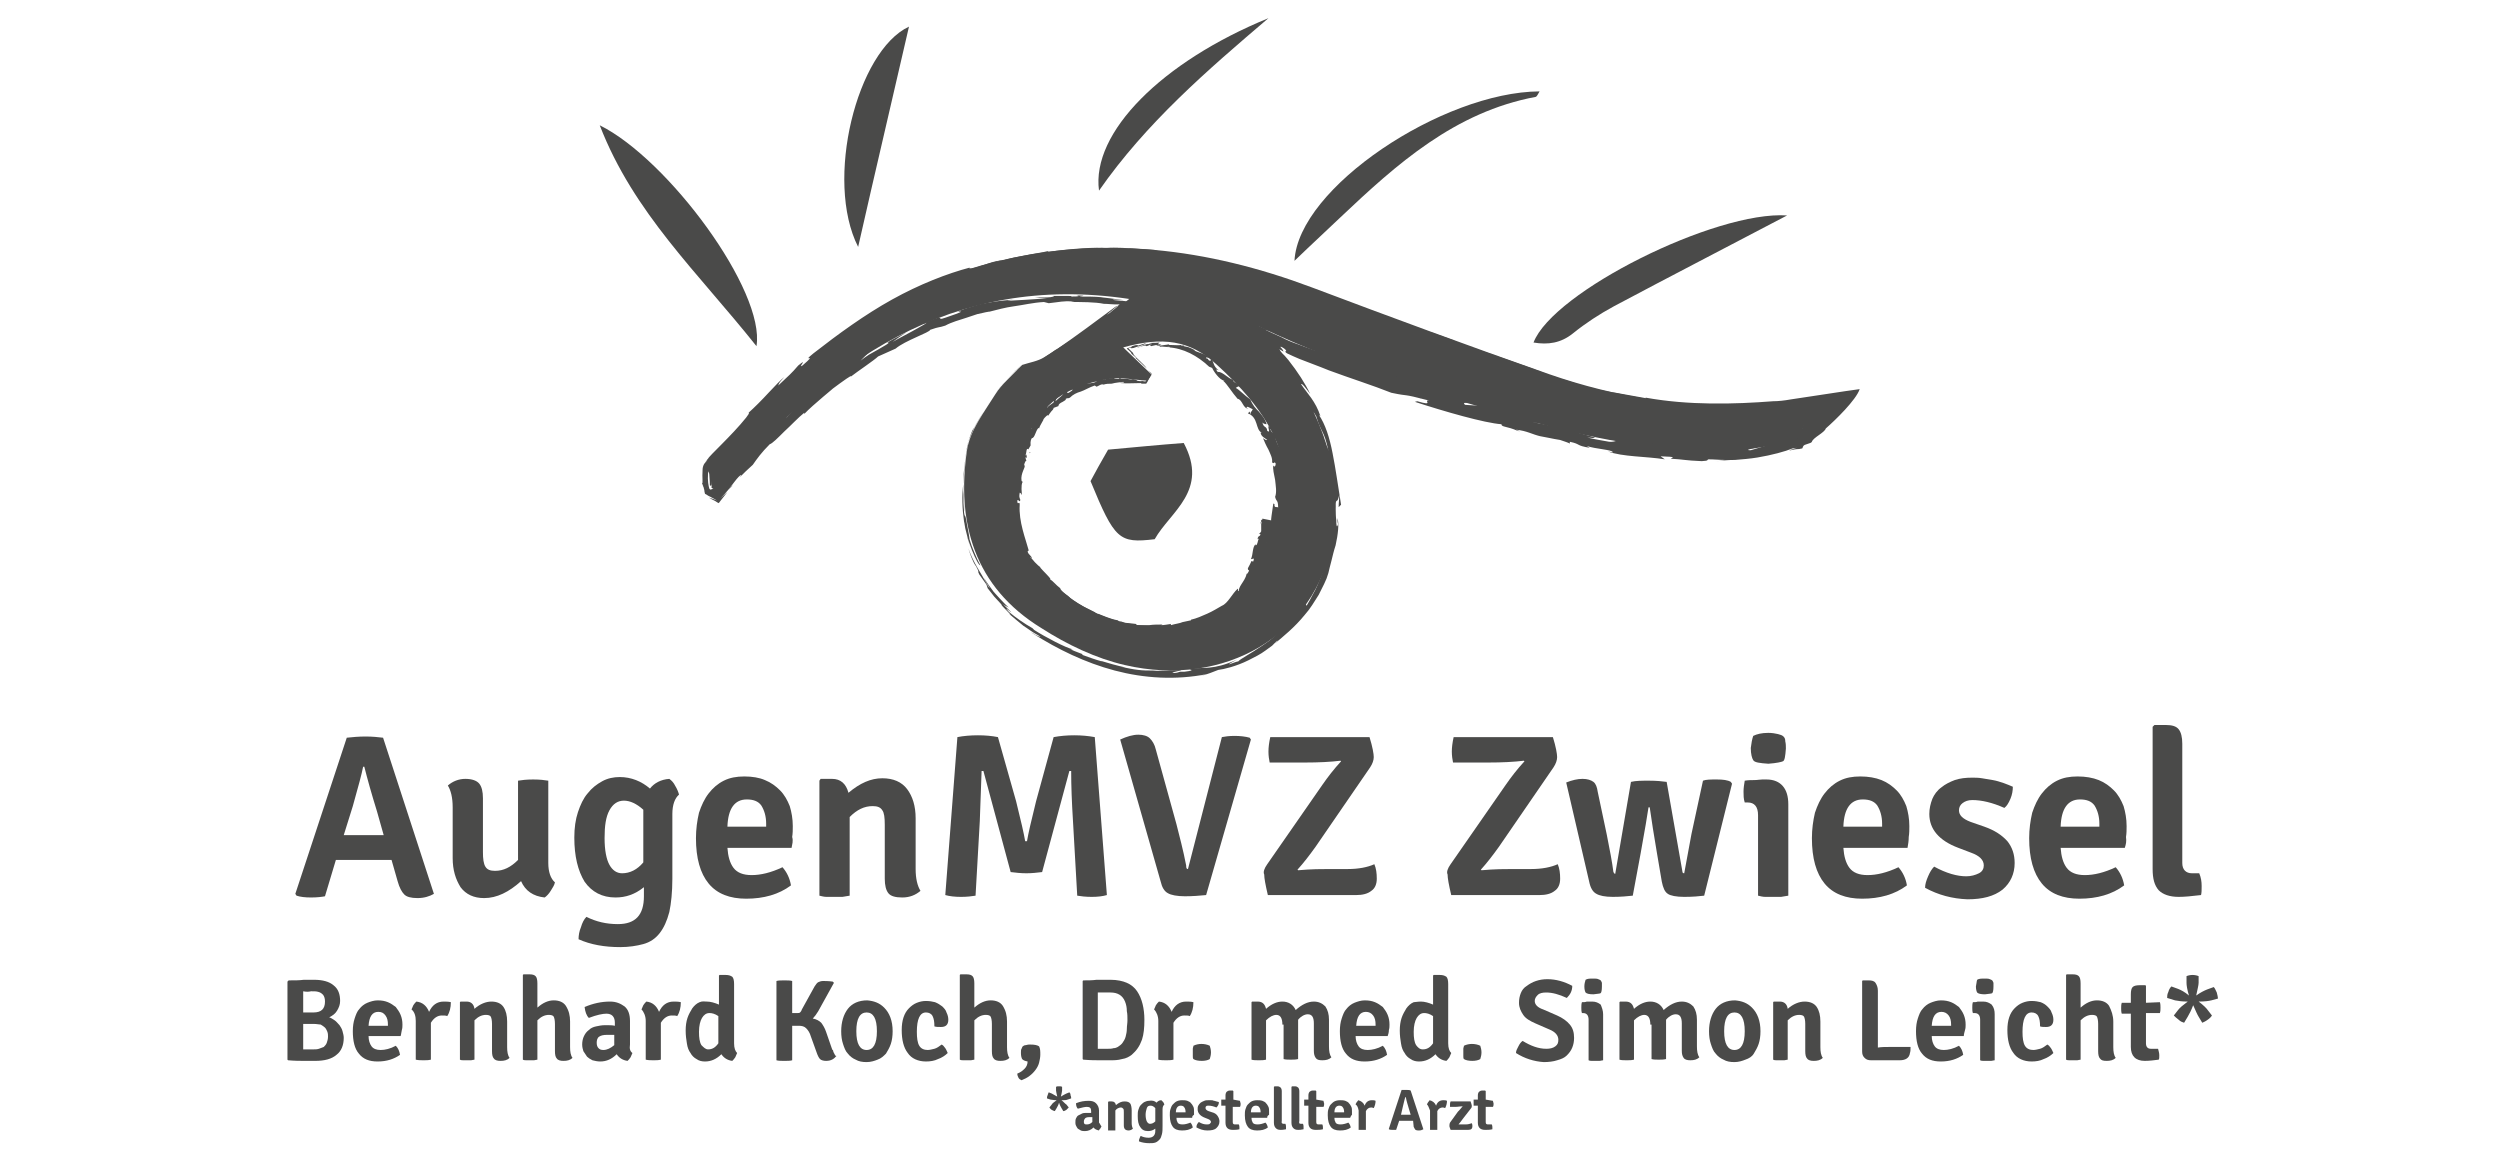 <?xml version="1.0" encoding="utf-8"?>
<!-- Generator: Adobe Illustrator 26.0.2, SVG Export Plug-In . SVG Version: 6.00 Build 0)  -->
<svg version="1.1" id="Ebene_1" xmlns="http://www.w3.org/2000/svg" xmlns:xlink="http://www.w3.org/1999/xlink" x="0px" y="0px"
	 viewBox="0 0 413.1 192" style="enable-background:new 0 0 413.1 192;" xml:space="preserve">
<style type="text/css">
	.st0{fill:#4A4A49;}
</style>
<g>
	<g>
		<path class="st0" d="M168.9,60.3c1.2-0.4,2.6-0.6,3.7-1.3c4.8-3,9.5-6.1,14-9.6c-29.4-4.4-50.1,10.4-67.9,31.7
			c-0.4-0.2-0.7-0.4-1.1-0.6c-0.1-1.1-0.3-2.2-0.3-3.4c0-0.5,0.5-1,0.9-1.5c12.5-14.6,26.3-27.3,45.7-32.2
			c18.1-4.6,35.6-2.4,52.9,4.1c13,4.9,26,9.7,39.1,14.3c11.2,3.9,22.7,5.7,34.6,5c2.8-0.2,5.7-0.6,9.1-1c-0.8,2.4-1.4,4.1-2.3,6.8
			c-3.1,0.6-6.5,1.6-9.9,1.7c-11.6,0.5-22.9-1.4-34.1-4.6c-15-4.2-30-8.5-45.4-15.8c2.4,3.4,4.1,5.6,5.7,8
			c5.4,8.3,8.4,17.4,6.6,27.3c-2.8,15.8-17.9,24.5-34.3,20.7c-4.8-1.1-9.6-3.4-13.8-6.1C161,97,158,86.4,159.8,74.3
			c0.5-3.2,2.9-6.3,4.7-9.2C165.5,63.5,167.1,62.2,168.9,60.3z M190.3,61.9c-0.2,0.3-0.4,0.7-0.7,1c-2.1-0.1-4.2-0.6-6.2-0.3
			c-2.3,0.3-4.6,1-6.7,2c-10.2,4.9-10.8,22.3-5.9,28.4c6.6,8.1,15,11.8,25.3,10.1c6-1,10.3-4.5,12.2-10.5c0.6-1.8,1.1-3.7,1.7-5.5
			c0.8,0.3,1.3,0.4,1.5,0.5c3.5-12-2.6-20.2-10.5-27.4c-4.4-4-8.9-4.6-15.4-2.8C187.2,58.9,188.7,60.4,190.3,61.9z"/>
	</g>
	<g>
		<path class="st0" d="M125,57.2c-9.7-12.2-20.3-22-25.9-36.5C110.4,26.3,126.5,48.1,125,57.2z"/>
	</g>
	<g>
		<path class="st0" d="M295.3,35.6c-9.7,5.1-19.2,10-28.6,15c-2.4,1.3-4.7,2.8-6.8,4.5c-2,1.6-4.1,1.9-6.5,1.5
			C256.6,48.2,283.5,34.8,295.3,35.6z"/>
	</g>
	<g>
		<path class="st0" d="M254.4,15.1c-0.2,0.3-0.4,0.8-0.6,0.9c-13.4,2.5-23,11.1-32.4,20c-2.3,2.2-4.6,4.3-7.5,7.1
			C214.5,31,238.4,15.2,254.4,15.1z"/>
	</g>
	<g>
		<path class="st0" d="M150.2,4.4c-2.7,11.8-5.6,24-8.4,36.4C136.2,29.8,141.6,8.4,150.2,4.4z"/>
	</g>
	<g>
		<path class="st0" d="M181.6,31.5c-1.3-9.6,10.4-21.3,28-28.5C199.5,11.6,189.4,20.3,181.6,31.5z"/>
	</g>
	<g>
		<path class="st0" d="M180.2,79.5c0.8-1.5,1.8-3.3,2.9-5.2c4.4-0.4,8.5-0.8,12.5-1.1c4.2,7.9-2.2,11.3-4.8,15.9
			C184.9,89.8,184.2,89.2,180.2,79.5z"/>
	</g>
	<g>
		<g>
			<polygon class="st0" points="190.3,61.8 190.3,61.7 189.7,61.2 			"/>
			<path class="st0" d="M187.3,57.5c0.7-0.3,2-0.5,2-0.8l-1.2,0.4c-0.1-0.1-0.4-0.1-0.7,0c-0.3,0.1-0.7,0.2-1,0.3
				c0.2-0.1,0.4-0.1,0.7-0.2c-0.2,0.1-0.1,0.1-0.2,0.2c-0.2,0-0.4,0.1-0.5,0.1c-0.1,0-0.1,0-0.2,0.1c0,0,0.1,0.1,0.1,0.1
				c0.2,0.2,0.3,0.2,0.7,0.7l-0.1,0l0.7,0.6c0.2,0.2,0.1,0.2,0,0.1c0.6,0.6,1.1,1,1.9,1.8c-0.5-0.8-1.8-1.7-2.3-2.5l0.1,0
				c-0.2-0.2-0.4-0.4-0.6-0.6c-0.1-0.1-0.2-0.2-0.2-0.2c-0.1,0,0-0.1,0.1-0.1l0.2,0C187,57.6,187.1,57.5,187.3,57.5z"/>
			<path class="st0" d="M187.7,59.2L187.7,59.2C187.6,59.1,187.6,59.2,187.7,59.2z"/>
			<path class="st0" d="M211,83.3L211,83.3C211.1,83.3,211,83.2,211,83.3z"/>
			<path class="st0" d="M209.3,70L209.3,70C209.5,70.1,209.4,70.1,209.3,70z"/>
			<path class="st0" d="M170.1,74.9l0.2-0.2C170.1,74.7,170.1,74.8,170.1,74.9z"/>
			<path class="st0" d="M182.5,63.4L182.5,63.4L182.5,63.4z"/>
			<path class="st0" d="M174.2,65.7L174.2,65.7C174.2,65.7,174.2,65.7,174.2,65.7z"/>
			<path class="st0" d="M179.8,62.9c0.2,0,0.3-0.1,0.5-0.1C180.2,62.8,180,62.8,179.8,62.9z"/>
			<path class="st0" d="M182.4,63.5c0.1,0,0.1,0,0.2-0.1C182.5,63.5,182.4,63.5,182.4,63.5z"/>
			<path class="st0" d="M168.7,73.2l-0.4,0.1C168.4,73.4,168.5,73.3,168.7,73.2z"/>
			<path class="st0" d="M181.3,62.4c0.1,0,0.2,0,0.3,0C181.6,62.3,181.4,62.3,181.3,62.4z"/>
			<path class="st0" d="M188.5,57.3c-0.2,0-0.4,0-0.6,0.1C188.2,57.4,188.4,57.3,188.5,57.3z"/>
			<path class="st0" d="M181.8,102c0,0-0.1,0-0.1,0C181.8,102,181.8,102,181.8,102z"/>
			<path class="st0" d="M167.6,87.7L167.6,87.7C167.6,87.7,167.6,87.7,167.6,87.7L167.6,87.7z"/>
			<path class="st0" d="M170.3,93.3C170.3,93.3,170.3,93.3,170.3,93.3C170.3,93.3,170.3,93.3,170.3,93.3z"/>
			<path class="st0" d="M166.6,83.2c0-0.1-0.1-0.1-0.1-0.2L166.6,83.2z"/>
			<path class="st0" d="M167.1,78.8c-0.1,0.2-0.2,0-0.3-0.3c-0.2,1.1,0,1.5-0.2,2.6l0.2-0.5c0.2,0.8,0.2,2.1,0,2.8l-0.1-0.2
				c0.3,0.7-0.1,1.8,0.2,2.1c0.1-0.3,0.2,0,0.2-0.5l0.5,1.7l-0.3,0.2c0.1,0.3,0.2,0.6,0.3,0.9c0.1-0.3,0.2,1.3,0.6,1.2
				c0.1,0.5-0.3-0.1-0.5-0.3c0.2,0.5,0.2,0.6,0.5,1l-0.1,0.6c0.2,0.4,0.5,0.8,0.8,1.2c-0.1-0.1,0,0-0.1,0c0.3,0.2,0.4,0.6,0.6,1
				c0.3,0.4,0.5,0.7,0.9,1c0,0,0,0-0.1,0c0.4,0.2,1,1.1,1.3,1.4c0.5,0.5,0.4,0.1,0.4,0c1.4,1.5,0.9,1,2.3,2c0.6,0.8-1.1-0.5-0.3,0.4
				c0.2,0,0.9,0.5,1.8,1.1c0.7,0.6,1.9,1.5,2.7,2.1l0-0.1c0.4,0.2,0.8,0.4,1.2,0.6l-0.7-0.2c0.2,0.1,0.8,0.3,1.2,0.5
				c1.2,0.5,0.6,0.5,1.6,0.8l0.1,0.1c0.3,0.1,1.2,0.4,2.1,0.7c-0.1,0-0.3,0-0.4,0l-0.6-0.3c0.3,0.3,1,0.4,1.7,0.5
				c0.7,0.1,0.4,0,0.7,0c0.2,0.1,0.6,0.1,0.8,0.2c0.6,0.2,0,0.2-0.2,0.2c0.5,0,0.7,0.1,1.8,0.2c0,0.1,0,0.1-0.2,0.1
				c0.2,0,0.5,0,0.6,0l0.4,0.1c1.3,0.3,1.3-0.1,2.8,0c-0.4,0.1,1.3,0,1.8,0.1c-0.5,0.1,0.3,0.2,0,0.4c1.3,0,0.5-0.2,1.5-0.3
				c-0.1,0.1-0.3,0.2-0.4,0.3c1-0.2,0.2-0.1,1.2-0.3c-0.3,0.1,0.4,0-0.1,0.2c1.3-0.1,1-0.1,2.1-0.2l0-0.3c0.4-0.1,0.5,0,0.7,0
				c-0.2,0-0.4,0.1-0.4,0.1c0.5,0.1,0.7-0.3,1.3-0.2c-0.2-0.1-0.3-0.1,0.1-0.3c-0.1,0.2,0.8,0,0.8,0c-0.3,0,1-0.4,0.9-0.6
				c0.6-0.1-0.1,0.2-0.1,0.3c0.3-0.4,1.8-0.8,2-1.2c0,0,0,0,0.1,0c0.4-0.5,1.2-1,1.9-2l-0.1,0.4c0.9-0.7,0.2-0.8,0.8-1.5
				c0.1,0.4,1-1.2,1-0.7c0.2-0.6,0.4-1.1,0.4-1.6c0.4-0.4-0.1,1.1,0.4,0.5c0.1-0.3,0.2-0.5,0.3-0.8l0.2,0c-0.1-0.1,0.2-0.7,0.1-0.8
				c0.3,0,0.6-0.2,0.7-0.1c0.2-0.5,0.6-1.1,0.6-1.6l0.1,0c-0.2-0.6,0.4-1.5,0-1.9l0.3-0.2c0.2-0.7-0.3-0.8-0.3-1.1
				c0.1-0.3,0.1-0.7,0.3-1c0,1.1,0.5-0.4,0.7-0.5c0.1-0.2,0.2-0.8,0.3-1.3l-0.4,0.2c0.2,0,0.5,0,0.6,0c-0.4,0.1-0.4,0.2-0.7,0.2
				l0.7-0.4c0,0.1,0,0.2-0.1,0.5c0.2-0.1,0.3-0.2,0.3-0.4l-1,0.5c0.4,0.1,1,0.1,1.6,0.3l0.6,0.2l0.1-0.6c0-0.1,0-0.1,0.1-0.2
				l0.2,0.1c0.2-1.4-0.2-1.5-0.5-2.2c0.3-0.1,0.4,0,0.6,0.5c0.2-0.4,0.3-1,0.4-1.6c0-0.3,0.1-0.6,0.1-0.9c0-0.3,0-0.6,0.1-0.9
				c0.2-0.3,0.3-0.1,0.4,0.3c-0.1-0.6,0-1.2,0-1.7c0-0.6-0.1-1.1-0.4-1.4c0.2,0.3,0.1-0.4,0.2-0.9c-0.1,0-0.3,0-0.3-0.1
				c-0.2-0.3-0.3-0.8-0.4-1.4c-0.2-0.5-0.3-1.1-0.3-1.5l0.2,0.2c-0.4-1.8-1.5-2.2-1.9-4.1c-0.1-0.4,0.6,0.1,0.2-0.5
				c-0.3-0.2-0.7,0.1-1-0.8l0.3-0.1c-0.2-0.1-0.4-0.2-0.6-0.4c-0.1,0.4,0.4,1.2-0.2,0.8c-0.1-0.9-0.6-0.4-0.8-1.4
				c0.1,0.2,0.5,0.3,0.7,0.3c-0.3-1-0.8-1.5-1.3-2.1c-0.5-0.5-1-1-1.4-2c-0.9-0.6-1.8-1.6-2.4-1.9c0.3-0.2,0.5-0.4,1-0.2
				c-0.6-0.7-1.4-0.5-1.5-1.2c-0.6,0-1.9-1.5-2.5-1.2c0.1-0.1-0.7-0.7,0.2-0.3c-1-0.7-0.8-1.4-1.2-1.8c-0.3-0.2,0.1,0.5-0.5,0.1
				c-0.1-0.1,0-0.1-0.1-0.2l-0.3-0.1c-0.1-0.3,0.4,0,0.5-0.1c-0.7-0.7-1.5-0.7-2.5-1.2l0.2,0c-0.4-0.2-0.7-0.4-1.1-0.5l0.1,0
				c-0.3-0.1-0.6-0.1-0.9-0.2l0.1-0.1c-0.2,0-0.3,0-0.6,0l0.1-0.1c-0.3,0.1-1.4,0-2,0l-0.1-0.1c-0.4,0.1-0.8,0.1-1.3,0.2
				c-0.7-0.1,0.9-0.3-0.5-0.2l0.3-0.3c-1,0.1-1.1,0-1.8,0.1c0.3,0.1,0.8,0.1,0.4,0.2c-0.8-0.2-1.2,0.2-1.9,0.4
				c0.4-0.1,0.6-0.1,0.8-0.2c0.4,0,0.2,0.1,0.4,0.1l0.5-0.2l0.2,0.2l0.9-0.2c-0.1,0.2,0.8,0,0.5,0.3c0.6-0.1,1,0.1,1.6,0
				c0.4,0.2-0.7,0.1-0.2,0.1c2.5,0.1,4.9,1.4,6.8,3.2l-0.3-0.1c0.3,0.1,0.6,0.2,0.8,0.3c0.2,0.5,1.2,2,2,2.1c0,0.1-0.1,0-0.2,0
				c0.7,0.6,1.5,2,2.4,3c0.8,0.1,0.9,1.7,1.8,1.6l-0.3-0.1c-0.1-0.5,0.8,0.2,1,0.2c-0.2,0.6-0.3,0.2-0.4,0.9l-0.1-0.5l-0.3,0.3
				c1.8,0.7,1.2,2.7,2.3,3.2c-0.1,0-0.1,0-0.2,0c0.1,0.7,0.8,0.9,1.1,1.2c-0.2,0.1-0.4-0.1-0.7-0.3c0.2,0.5,0.5,1.2,0.9,1.9
				c0.3,0.7,0.7,1.4,0.6,2.1c0.4,0.4,0.3-0.3,0.6,0.2c0,0.4-0.2,0.7-0.4,0.3c-0.1,0.6,0.1,1.4,0.3,2.4c0.1,1,0.3,2,0,2.8
				c0.2,0.9,0.5,0.4,0.5,1.8c-0.1-0.3-0.7,0.2-0.6-0.6l-0.2-0.1c-0.1,0.7-0.2,1.4-0.3,2.1c-0.1,0.7-0.1,1.3,0.1,1.8
				c-0.2,0-0.2,0-0.3,0.2l1.7-0.9c-0.1,0-0.3-0.1-0.5-0.2c-0.2,0,0,0.1,0.1,0.1c-0.6,0.2-0.7-0.3-1.1-0.3l-1.5-0.3l-0.2,1.1l0,0l0,0
				l-0.1-0.5l1.7-0.3l0.1,0l-0.1,0l-1.6-0.1l0,1l0,0.9c-0.1,0.1-0.2,0.4-0.4,0.4l0.3,0.1c-0.2,0.5-0.4,0.1-0.5,0.8l0.2-0.1
				c-0.2,0.4-0.2,1.1-0.5,1.1c-0.1,0,0-0.1,0-0.2c-0.6,0.5-0.4,1.7-0.8,2.5l0.5-0.1c-0.1,0.8-0.2,0.4-0.4,0.4
				c-0.2,0.5-0.3,0.6-0.6,1.2c0,0.4,0.1,0.2,0.2,0.4c-0.1,0.2-0.2,0.4-0.4,0.6l0-0.5c0.1,1.3-1.3,2.3-1.3,3.2
				c-0.3,0.3,0-0.4-0.2-0.3c-0.9,0.8-1.6,2.4-2.6,2.8c-0.7,0.4-1.5,0.9-2.4,1.3c-0.9,0.4-1.8,0.8-2.7,1l0,0.1
				c-0.5,0.1-0.9,0.2-1.4,0.3c-0.4,0.2-1.3,0.3-1.9,0.5c0-0.1-0.1-0.1,0-0.2c-0.6,0.1-1.2,0.2-1.6,0.2l0.2-0.1c-0.7,0-1.5,0-2.2,0.1
				c-0.7,0-1.4,0-1.7,0c-0.5,0-0.4-0.1-0.5-0.2c-0.6-0.1-1.1-0.1-1.9-0.2c-0.2-0.1-0.3-0.1-0.5-0.2l-0.3,0c-0.3-0.1-0.1-0.1-0.3-0.2
				c-1.2-0.2-2.5-0.8-3.3-1.1l0.1,0.1c-0.3-0.1-0.9-0.5-0.5-0.3c-1.5-0.8-2.3-1-4.1-2.3c-0.1-0.2-0.5-0.5-0.9-0.8
				c-0.4-0.3-0.8-0.7-0.8-0.9c-0.8-0.6-1.1-1.1-1.7-1.5c0,0,0-0.1,0.1,0c-0.2-0.4-1.1-1.2-1.7-1.9l0-0.1c-0.2-0.1-0.5-0.4-0.9-0.8
				c-0.3-0.4-0.6-0.7-0.8-0.8c0-0.1,0.2,0.1,0.3,0.2c0-0.5-0.6-0.6-0.7-1.2c0.1,0,0.1-0.2,0.2-0.1c-0.5-1.9-1.7-4.8-1.5-7.6
				c0-0.8-0.4,0.3-0.4-0.7c0.2-0.3,0.4,0.5,0.5-0.1c-0.2-0.5-0.2-0.6-0.1-1.2c0.1,0.1,0.2,0,0.3,0.4c0.1-0.2,0-0.5,0-1
				c0-0.4,0-0.9,0.2-1.2c-0.1,0-0.2-0.1-0.2-0.2c-0.2-1.1,0.7-2.3,0.5-2.4c0,0,0-0.4-0.1-0.1c0.1-0.4,0.3-0.9,0.4-0.7
				c0-0.2-0.2-0.4-0.1-0.7l0.2,0.2c0-0.2-0.1-0.4-0.1-0.6l-0.2,0.2c0.3-0.4,0.1-1.3,0.5-1.1l0,0.1l0.4-0.7c0-0.3-0.1-0.7,0.2-1.2
				c0.5,0,0.6-1.2,1.1-1.7l0.1,0.1c0.1-0.5,0.9-1.6,0.7-1.5c0.3-0.4,0.8-0.9,0.8-0.6c0.1-0.2,0.3-0.4,0.5-0.7
				c0.2-0.2,0.4-0.4,0.4-0.6l0.8-0.3c0-0.2,0.1-0.3,0.2-0.4c0.1-0.1,0.3-0.2,0.5-0.3c0.3-0.2,0.6-0.3,0.5-0.5c0.4-0.2,0.4,0,0.7-0.2
				c0.5-0.5,1.1-0.8,1.8-1l0,0c0.6-0.2,1.4-0.7,2.3-1l0.3,0.2c0.5-0.2,0.6-0.4,1.1-0.4c0.1,0,0,0-0.1,0.1c0.5-0.2,1.1-0.2,1.5-0.2
				c0.7-0.2,1.3-0.2,1.9-0.3c0.6,0.2-0.9,0.1-0.4,0.2c1,0.1,2.2,0,3.4,0c0.1,0,0,0-0.1,0.1c0,0,0.1,0,0.4,0c0.1,0,0.2,0,0.5,0
				c0.1-0.1,0.1-0.2,0.2-0.3l0.1-0.2c0.2-0.5,0.5-0.9,0.3-0.8c0.1-0.3,0.3-0.6-0.3,0.3c-0.1,0.2-0.3,0.4-0.4,0.6c0,0.1-0.2,0-0.3,0
				c-0.1,0-0.2,0-0.3-0.1l-0.1,0.1c-1.4-0.1-0.1-0.2-1.7-0.4l0.3,0.1c-0.3,0-0.6,0-0.9-0.1c-0.1,0,0.1,0,0.3,0c-0.5,0-0.9,0-1.4,0
				c-0.1-0.1,0-0.1,0.3-0.1c-1.3-0.1,0.2,0.2-1.3,0.1c-0.3-0.1,0.1-0.1,0.3-0.1c-0.7-0.1-1.3,0-2,0.2c0-0.1,0.5-0.2-0.2-0.2
				c0.1,0.1,0.2,0.2-0.2,0.3c0.2-0.2-0.4,0-0.8,0c0.1,0,0.1,0.1-0.1,0.2c-0.2,0.1-0.4,0-0.7,0.1l0.6,0c-0.7,0.3-1.2,0.2-1.8,0.3
				c0,0,0.1-0.1,0.2-0.1c-0.6,0.1-1.3,0.1-2,0.6l0.1,0c-1.3,0.7,0.5,0.1-1,1c-0.5,0.2,0-0.7-1.1,0.1c0.7-0.1-0.6,0.8-1.1,1.3
				c0.1-0.3,0.2-0.6,0.4-0.8c-0.3,0.1-0.6,0.6-0.8,0.7l0.1,0.1c0.3,0.2-0.8,0.6-1.1,1.1c0.2-0.8,0.3-0.8,0.1-1.2
				c-0.1,0.3-0.3,0.6-0.5,0.9c-0.2,0.3-0.4,0.7-0.8,1l0.3-0.9c-0.5,0.5-1,1.1-1.2,1.8c-0.2,0.7-0.4,1.4-0.5,1.9
				c-0.1-0.4-0.5-0.1-0.5-0.6c-0.2,0.4-0.4,0.8-0.6,1.2l-0.1-0.5c0.1,0.6-0.4,1,0.1,1.2c0-0.2-0.1-0.2,0.1-0.4c0.1,0.1,0.3,0.4,0,1
				c-0.3,0.4-0.1-0.3-0.2-0.3c0,0.5-0.3,0.4-0.3,0.8l0.3-0.3c0.1,0.4-0.2,0.7-0.3,1.1c0.1-0.5-0.1-0.4-0.4-0.3l0,0
				c-0.1,0.3-0.1,0.7-0.3,0.9c-0.1-0.1-0.2-0.3-0.3-0.4c0,0.2,0.1,0.4,0.1,0.5c-0.1,0.2-0.3,0.2-0.3-0.1c-0.6,1.3,0.8,0.2,0,1.9
				c-0.1-0.1-0.2-0.3,0-0.8c-0.2-0.1-0.4-0.1-0.6,0.4c0,0,0,0,0,0C167.2,76.8,166.9,78.1,167.1,78.8z"/>
			<path class="st0" d="M167.4,75.8c0.2-0.5,0.3-1,0.3-1.2C167.6,74.7,167.1,75.8,167.4,75.8z"/>
			<path class="st0" d="M213.4,82.8c0,0.1,0,0.1,0,0.2L213.4,82.8z"/>
			<path class="st0" d="M213.2,78.6c0,0.1-0.1,0.1-0.1,0.2C213.3,78.8,213.3,78.8,213.2,78.6z"/>
			<path class="st0" d="M187.5,103.6C187.5,103.6,187.5,103.6,187.5,103.6C187.5,103.6,187.5,103.6,187.5,103.6z"/>
			<path class="st0" d="M208.4,95.5c0.1-0.4,0-0.6-0.1-0.6C208.3,95.1,208.3,95.3,208.4,95.5z"/>
			<path class="st0" d="M202.8,101.4c0,0-0.1,0.1-0.1,0.1C202.8,101.5,202.8,101.5,202.8,101.4z"/>
			<path class="st0" d="M186.3,103.4c0.3,0,0.8,0.1,1.2,0.2C187.2,103.6,186.5,103.4,186.3,103.4z"/>
			<polygon class="st0" points="211.6,73.8 211.9,74.1 211.6,73.7 			"/>
			<path class="st0" d="M212.7,77.5c0,0.2,0.2,0.8,0.3,0.6C212.9,77.9,212.8,77.7,212.7,77.5z"/>
			<polygon class="st0" points="209.5,89.9 209.7,90.1 209.6,89.7 			"/>
		</g>
		<g>
			<path class="st0" d="M168.8,60.3l-0.4,0.4l-2,2C167.3,61.8,168.1,61.1,168.8,60.3z"/>
			<path class="st0" d="M159.3,86.2c0.1,0.3,0.1,0.7,0.2,1.1c0.1,0.4,0.2,0.8,0.3,1.2c0.2,0.8,0.5,1.6,0.8,2.4
				c0.6,1.5,1.2,2.6,1.4,2.5c-0.4-0.7-0.7-1.4-1-2.1c-0.3-0.7-0.6-1.5-0.8-2.2c0-0.7-0.8-3.7-0.9-6.4c0.1,1,0.2,2,0.3,3.1
				c-0.1-0.8-0.2-0.3-0.3-1.1c0-0.6-0.1-1.1-0.1-1.6c0-0.5,0-0.9,0-1.4c-0.1-0.8,0-1.6,0-2.3c0-1.4,0.2-2.8,0.5-5l0,0.2
				c0.1-1.2,0.5-2.3,0.9-3.3c0.5-1,0.3-0.6,0.2-0.2c0.6-1.4,1.4-2.5,2.2-3.8c0.4-0.6,0.8-1.3,1.3-2c0.4-0.7,1-1.5,1.8-2.2
				c-0.6,0.5-1.3,1.3-1.8,2.2c-0.6,0.9-1.2,1.8-1.8,2.8c-1.2,1.9-2.3,4-2.7,5.6l0.1-0.2c-0.4,2-0.6,4.2-0.7,6.3
				C158.9,81.9,159,84.1,159.3,86.2z"/>
			<path class="st0" d="M160.8,71c0,0.1-0.1,0.2-0.1,0.2C160.7,71.3,160.7,71.2,160.8,71z"/>
			<path class="st0" d="M234.7,65.8l0.2-0.1C234.6,65.7,234.4,65.7,234.7,65.8z"/>
			<path class="st0" d="M218.7,72.2c0-0.1,0-0.2-0.1-0.2C218.4,71.7,218.5,71.9,218.7,72.2z"/>
			<path class="st0" d="M120.4,80.9l0.7-0.7C120.9,80.3,120.6,80.6,120.4,80.9z"/>
			<path class="st0" d="M177.1,49.4l0.1,0C177.2,49.4,177.1,49.4,177.1,49.4z"/>
			<path class="st0" d="M147.2,55.8l-0.2,0C147,55.9,147,55.9,147.2,55.8z"/>
			<path class="st0" d="M168.1,48.8c0.6-0.1,1.2-0.1,1.8-0.2C169.5,48.6,168.7,48.7,168.1,48.8z"/>
			<path class="st0" d="M176.4,49.4c0.2,0,0.4,0,0.7,0C176.8,49.4,176.6,49.4,176.4,49.4z"/>
			<path class="st0" d="M121.6,76.6l-0.8,0.4C120.9,77.1,121.2,76.9,121.6,76.6z"/>
			<path class="st0" d="M173.5,48.2c0.3,0,0.7,0,1.2,0C174.4,48.2,174,48.2,173.5,48.2z"/>
			<path class="st0" d="M160.4,90.6c-0.2-0.6-0.4-1.3-0.6-2.1C159.9,89.2,160.2,89.9,160.4,90.6z"/>
			<path class="st0" d="M217.9,48.4c-0.2,0-0.3-0.1-0.4-0.1C218,48.5,218,48.5,217.9,48.4z"/>
			<path class="st0" d="M148.4,50.6l-0.2,0.1C148.3,50.7,148.3,50.7,148.4,50.6L148.4,50.6z"/>
			<path class="st0" d="M167.9,43.3l-0.3,0.1C167.8,43.3,167.9,43.3,167.9,43.3z"/>
			<path class="st0" d="M135.7,59.9c-0.2,0.2-0.4,0.4-0.5,0.6L135.7,59.9z"/>
			<path class="st0" d="M124.6,70.2c0.5-0.4,0.1,0.2-0.3,0.8c2.7-2.7,3.3-3.8,6.3-6.4l-1.4,1.2c1.6-2,5.1-5.2,7-6.4l-0.5,0.5
				c1.7-1.8,5-3.7,5.7-4.5c-0.9,0.5-0.1-0.2-1.4,0.6c1.6-1.3,3.2-2.5,4.9-3.7l0.6,0.1c0.9-0.6,1.8-1.2,2.7-1.8
				c-0.8,0.2,3.8-2,3.8-2.2c1.7-0.7-0.6,0.6-1.1,1c1.6-0.9,1.8-0.8,3.3-1.7l1.8-0.4c1.4-0.7,2.9-1.3,4.3-1.9c-0.2,0.1,0.1,0-0.1,0.1
				c1-0.5,2.3-0.8,3.7-1.2c1.4-0.4,2.9-0.7,4.2-1.2c-0.1,0-0.1,0-0.1,0.1c0.7-0.2,2-0.5,3.3-0.7c1.3-0.2,2.6-0.3,3.2-0.4
				c2.4-0.3,1-0.3,1.1-0.4c1.8-0.2,3-0.2,3.8-0.3c0.9,0,1.5-0.1,2-0.1c1.1,0,2-0.2,5-0.2c3.6,0.3-4.2,0.3,0.3,0.5
				c0.6-0.1,3.8,0,7.3,0.3c3.2,0.4,8.6,1.5,11.6,2.5l-0.3-0.2c1.5,0.3,3,0.8,4.4,1.2l-2.5-0.6c0.7,0.2,3,0.7,4.4,1.2
				c4.6,1.4,2.5,1.1,6,2.2c0.1,0.1,0.2,0.1,0.3,0.1c1.1,0.3,4.1,1.4,7.5,2.7l-1.2-0.3l-2.2-0.8c1.1,0.5,3.6,1.3,5.8,2.1
				c2.3,0.8,1.2,0.3,2.4,0.7c0.8,0.3,2,0.7,2.7,1c2,0.8,0.2,0.2-0.5,0c1.7,0.5,2.3,0.7,6.1,2.1c0.2,0.1-0.1,0.1-0.6-0.1
				c0.8,0.3,1.5,0.5,1.9,0.6l1.3,0.6c4.3,1.7,4.4,1.3,9.5,3.3c-1.4-0.4,4.4,1.6,6,2.3c-1.8-0.6,0.8,0.5-0.3,0.3
				c2.1,0.8,2.5,0.8,2.9,0.9c0.3,0,0.6,0,2.3,0.5l-1.5-0.2c3.3,0.9,0.8,0.1,4.2,1c-1-0.2,1.5,0.5-0.5,0c2.2,0.6,3,0.8,3.8,0.9
				c0.8,0.2,1.5,0.3,3.4,0.7l0.4-0.2c1.3,0.2,1.8,0.4,2.2,0.5c-0.6-0.1-1.4-0.2-1.3-0.2c1.5,0.5,2.6,0.3,4.4,0.7
				c-0.4-0.1-0.9-0.3,0.7-0.2c-0.6,0.1,2.5,0.4,2.7,0.5c-0.5-0.1,0.4-0.1,1.4,0c1.1,0,2.3,0,2.4-0.1c1.9,0.2-0.6,0.1-0.7,0.2
				c1.6-0.1,6.8,0,8.2-0.3c0,0,0.1,0,0.1,0c0.9-0.1,2.1-0.3,3.5-0.5c0.7-0.1,1.4-0.2,2.2-0.4c0.2,0,0.4-0.1,0.6-0.1l0.4-0.1
				c0.3-0.1,0.6-0.1,0.9-0.2c0,0.1-0.1,0.5-0.1,0.7c0-0.3,0.1-0.5,0-0.6l-0.2,0.1c0,0,0.1,0,0.1,0c-0.1,0.5-0.3,0.8-0.3,1.1
				c-0.1,0.4-0.1,0.7-0.2,1c-0.1,0.5-0.1,1-0.6,2.6c0-0.2-0.1,0-0.3,0.5c-0.1,0.2-0.2,0.4-0.3,0.7c0,0,0,0.2-0.1,0.2l-0.2,0
				l-0.4,0.1c-1.3,0.3-2.4,0.5-1.8,0.2c-1.9,0.6-4,1.2-5.3,1.6c-1,0-0.1-0.2,0.7-0.4c0.8-0.2,1.5-0.5,0.2-0.3
				c-0.9,0.2-1.9,0.4-2.8,0.5l-0.5-0.2c-0.1,0.2-2.6,0.2-2.5,0.3c-0.5-0.2-1.6-0.4-1.5-0.6c-1.8,0-4.3-0.3-5.8-0.2l-0.1-0.1
				c-1.8,0.3-5.5-0.5-6.4-0.1l-1.1-0.4c-2.7-0.4-2.3,0.2-3.6,0.1c-1.1-0.2-2.4-0.4-3.6-0.7c3.6,0.4-1.7-0.7-2.4-1.1
				c-1.4-0.3-5.4-1.3-6.6-1.4c1.7,0.2,0.7-0.3,3.7,0.5c-1.5-0.9-4.5-1.1-7.8-2.1l0.1-0.2c-4.8-1.2-5-0.9-7.2-1.1
				c-0.5-0.4,0-0.4,1.4-0.3c-3.1-1.1-8.1-2.4-11.6-3.6c-1-0.6-0.3-0.4,0.9-0.2c-3.7-0.9-8-2.8-10.4-3.1c1,0.1-1.4-0.7-2.7-1.3
				c0,0.1-0.3,0.1-0.5,0.1c-1.1-0.3-2.9-0.9-4.7-1.6c-0.9-0.3-1.9-0.7-2.8-1.2c-0.9-0.4-1.8-0.8-2.6-1.2l0.8,0.2
				c-1.3-0.6-2.5-1.1-3.5-1.5c0,0,0,0,0,0.1l0.1,0.1l0.2,0.2l0.3,0.4c0.2,0.3,0.4,0.6,0.6,0.8c0.4,0.5,0.8,1,1.2,1.5
				c0.7,0.9,1.4,1.7,2.1,2.5c1.2,1.5,2.6,3.2,3.8,5.7c0.5,1.1-1-0.9,0.2,1.3c0.7,1,1,0.4,2.2,3.4l-0.4-0.1c0.4,0.6,0.8,1.2,1.2,1.9
				c-0.1-1.2-1.7-4.4-0.4-2.2c0.8,2.8,1.3,2.2,2,5.7c-0.2-0.8-0.8-1.7-1.2-2.2c1,3.5,1.5,6,1.8,8.6c0.3,2.5,0.4,5.2-0.5,8.8
				c-0.2,0.9-0.3,1.9-0.5,2.9c-0.3,1-0.5,2-0.9,2.9c-0.4,0.9-0.7,1.8-1.2,2.6c-0.4,0.8-0.8,1.5-1.1,2c-0.2-0.4-0.4-0.5,0.3-2.1
				c-0.4,0.6-0.7,1.3-1,1.8c-0.3,0.5-0.6,1-0.9,1.4c-0.5,0.9-1.2,1.6-2.1,2.2c-0.2,0.4-0.7,0.9-1.4,1.5c-0.6,0.7-1.5,1.3-2.4,1.9
				c-1.7,1.2-3.5,2.1-3.8,2.5c-0.2-0.1-3.2,1.3-0.2-0.3c-4,1.8-5.6,1.2-7.5,1.5c-1.1,0.1,1.3,0.2-1.2,0.5c-0.3,0-0.4,0-0.7,0
				c-0.3,0.1-0.6,0.2-1,0.2c-0.5-0.1-0.2-0.1,0.2-0.2c0.4-0.1,0.9-0.2,1-0.3c-0.9,0.1-1.7,0-2.4,0.1c-0.8,0-1.5,0.1-2.3,0
				c-0.8,0-1.6,0-2.4-0.1c-0.9-0.1-1.8-0.3-2.8-0.5l0.7,0.1c-1.4-0.3-2.8-0.7-4.1-1.1l0.2,0.1c-1.1-0.3-2.2-0.7-3.3-1.1l0.1-0.1
				c-0.7-0.3-0.9-0.3-2-0.8l0.4,0c-1.1-0.2-4.7-2.1-6.4-3.2l-0.3-0.3c-1.4-0.8-2.7-1.7-3.9-2.7c-1.7-1.8,2.5,2-1.1-1.4
				c0.3,0.3,0.7,0.5,1.1,0.7c-0.7-0.6-1.1-1.1-1.5-1.5c-0.4-0.4-0.7-0.8-1-1.1c-0.5-0.7-1-1.3-1.6-2.3c0.4,1,1.5,2.3,0.7,1.4
				c-1.3-2.4-2.4-3.8-3.3-6.3c0.2,0.7,0.4,1.2,0.6,1.7c0.2,0.5,0.4,0.9,0.7,1.3c0.7,1.3,0.1,0.5,0.5,1.3c0.4,0.6,0.8,1.1,1.2,1.7
				c0.1,0.2,0.1,0.4,0.2,0.6l1.1,1.4l1.2,1.3c-0.3,0,2.3,2.3,1.2,1.5c0.9,0.8,1.7,1.4,2.4,2c0.8,0.5,1.5,1.1,2.5,1.6
				c0.7,0.5,0.1,0.2-0.5-0.1c-0.5-0.3-1.1-0.7-0.4-0.2c4.1,2.6,8.6,4.8,13.5,6.1c4.9,1.3,10.1,1.6,15.2,0.6l-1,0.3
				c0.5-0.1,1-0.3,1.6-0.5c0.5-0.2,1-0.4,1.3-0.5c0.9-0.1,3-0.6,5-1.6c1-0.5,2-1,2.8-1.6c0.4-0.3,0.8-0.6,1.1-0.8
				c0.3-0.3,0.6-0.6,0.8-0.8c0.3-0.2-0.1,0.2-0.3,0.4c1.3-1.1,3.2-2.6,4.9-4.7c0.9-1,1.6-2.2,2.3-3.3c0.3-0.6,0.6-1.2,0.9-1.8
				c0.1-0.3,0.3-0.6,0.4-0.9c0.1-0.3,0.2-0.6,0.3-0.9c0.1-0.5,0.3-1.2,0.5-2c0.2-0.8,0.4-1.7,0.7-2.6c0.4-1.8,0.6-3.6,0.3-4.5
				c0,0.3,0,0.7,0.1,1c-0.2,0.8-0.3,0.2-0.3-0.7c-0.1-0.9-0.2-2.1-0.3-2.4c0.5-1.4,0.4-0.1,0.8-1.7c0,0.7-0.1,1.3-0.1,2l0.4-0.4
				c-0.5-3.1-0.9-6-1.4-8.5c-0.5-2.6-1.2-4.8-2.3-6.4c0.1,0.2,0.2,0.1,0.3,0.3c-0.8-2.5-2.2-3.8-3.2-5.3c0.1-0.3,0.9,0.8,1.5,1.6
				c-0.8-1.7-2.1-3.7-3.6-5.6l-0.6-0.7l-0.1-0.1l-0.3-0.3c-0.2-0.2-0.4-0.5-0.5-0.7c0.2,0.1,0.5,0.3,0.7,0.4
				c-0.1-0.2-0.1-0.3-0.3-0.5c-0.1-0.2-0.4-0.3-0.1-0.3c0.4,0.2,0.7,0.4,0.8,0.6c0.1,0.1,0,0.2-0.2,0.2c0.2,0.1,0.2,0.2,0.4,0.3
				c0.6,0.3,1.3,0.6,2,0.9c1.5,0.6,3.2,1.2,4.9,1.9c3.5,1.3,7.3,2.5,10.3,3.7c3.3,0.7,1.3,0,6.3,1.3c-1.2-0.2,1,1-2,0.1l-0.4,0.1
				c4.9,1.6,11.5,3.5,14.3,3.7c0,0.5,0.9,0.3,2.7,1.1c0.8,0.2-0.1-0.1-0.3-0.2c1.9,0.2,2.7,0.8,4.1,1.1l-0.5-0.1
				c1.2,0.2,2.4,0.5,3.7,0.7c0.6,0.2,1.5,0.5,1.6,0.6l0-0.3c1.9,0.4,0.9,0.6,3.3,1l-0.5-0.3c1.5,0.5,4.1,0.6,4.3,1
				c0.1,0.1-0.2,0-0.8-0.1c2.4,0.9,6.3,0.8,9.4,1.3l-0.7-0.5c3,0.1,1.8,0.2,1.7,0.4c2,0.1,2.4,0.3,5.1,0.4c1.3-0.1,0.7-0.1,1.1-0.3
				c0.9,0,1.8,0.1,2.7,0.1l-1.7,0.3c1-0.2,2.2-0.3,3.4-0.3c1.2-0.1,2.5-0.2,3.7-0.4c2.4-0.4,4.6-1,5.8-1.5c0.5-0.1,0.8-0.1,0.7-0.1
				c0,0-0.4,0.1-0.6,0.2c-0.4,0.1-0.9,0.3-0.4,0.2c0.4-0.1,0.9-0.2,1.4-0.2l0.5-0.1c0.1-0.1,0.1-0.3,0.2-0.4
				c0.1-0.3,1.3-0.4,1.4-0.7c0.2-0.7,2.1-1.5,2.3-2.2c1.6-1.4,5-4.7,5.6-6.5c-1.7,0.2-9.9,1.5-11.4,1.7c-1.1,0.2-2.1,0.3-2.9,0.3
				c-6.4,0.5-14,0.7-21.1-0.6l0.1,0.1c-1.7-0.3-3.4-0.6-5-0.9c-1.4-0.1-4.8-1-6.9-1.5c0.2,0-0.2-0.2,0.2-0.1
				c-2.1-0.6-4.4-1.3-5.6-1.8l0.7,0.2c-4.6-1.7-11-3.9-13.4-4.7c-1.6-0.6-1.5-0.6-1.9-0.8c-2.7-1-4.4-1.5-6.6-2.3
				c-0.6-0.2-1.1-0.4-1.8-0.7l-1-0.3c-1.1-0.4-0.2-0.2-1.1-0.5c-4.2-1.4-9-3.2-11.9-4.3l0.4,0.2c-1.2-0.4-3.5-1.3-2.1-0.8
				c-1.4-0.5-2.7-1-3.9-1.4c-1.2-0.4-2.4-0.7-3.6-1.1c-2.4-0.7-5.2-1.4-9.2-2.2c-0.5-0.2-2.4-0.6-4.2-0.8c-1.9-0.3-3.7-0.4-4.3-0.7
				c-3.5-0.2-5.8-0.5-8.2-0.3c-0.1,0-0.4,0,0.2,0c-1.4-0.2-6,0.1-9.5,0.6l-0.2-0.1c-0.6,0.2-2.4,0.4-4.2,0.8
				c-1.8,0.3-3.6,0.8-4.2,1.1c-0.4,0,0.6-0.3,1.1-0.4c-1.9,0.1-3.1,0.9-5.4,1.4c0.2-0.1-0.5,0-0.1-0.2c-3.8,1-8.4,2.8-12.9,5.3
				c-4.5,2.5-8.9,5.7-13,8.9c-2.2,1.8,1-0.4-1.8,2c-0.9,0.6,1.1-1.5-0.7,0c-1.1,1.3-1.6,1.7-3.3,3.3c0.2-0.4-0.1-0.2,1-1.4
				c-0.5,0.4-1.5,1.4-2.6,2.6c-1.1,1.2-2.3,2.4-3.3,3.3c0.2,0-0.1,0.4-0.4,0.8c-2.4,3-6.2,6.4-6.3,6.8c0-0.1-1,1.4-0.1,0.2
				c-0.1,0.2-0.3,0.4-0.5,0.6c-0.2,0.3-0.3,0.7-0.3,1c-0.1,1.4,0.1,2.4-0.1,2.2c0.1,0.2,0.1,0.4,0.2,0.5l0,0.1l0.1,0.2
				c0,0.2,0.1,0.3,0.1,0.5c0,0.2,0.1,0.4,0.1,0.5c0.2,0.1,0.4,0.2,0.5,0.3c0.2,0.1,0.4,0.2,0.6,0.3c0.3,0.2,0.6,0.3,0.9,0.5
				l-0.8-0.3c-0.3-0.1-0.4-0.1-0.6-0.2c0.3,0.2,0.7,0.4,1.1,0.6l0.3,0.2l0.2,0.1c0.1,0,0.1,0.1,0.1,0l0.3-0.4c0.4-0.5,0.8-1,1.1-1.4
				l-1.2,1.1c1.2-1.2,1.7-1.9,2.3-2.7c0.6-0.8,1.1-1.3,1.2-1.2l-0.3,0.4c0.7-0.7,1.4-1.4,2.2-2.1c0.7-1,1.4-2,2.8-3.4
				c0.4-0.1,1.3-1,2.4-2.1c1.1-1,2.3-2.3,3.3-3.1l0,0.2c1.4-1.5,5.4-4.7,4.6-4.1c1.6-1.2,3.7-2.7,3-2c1.3-1,4-2.8,4.6-3.4l2.9-1.3
				c1.5-1.3,5.7-2.7,5.7-3.1c1.7-0.6,1.3-0.3,2.5-0.7c1.1-0.6,2.3-0.9,3.5-1.3c0.6-0.2,1.2-0.4,1.8-0.6c0.6-0.1,1.2-0.3,1.9-0.4
				l0.1,0c1.2-0.3,2.6-0.7,4.1-0.9c1.5-0.2,3.1-0.6,4.9-0.7l0.8,0.2c1.9-0.2,2.3-0.4,4.1-0.3c0.4,0,0,0-0.5,0.1c1.8,0,4.1,0,5.5,0.3
				c0.7,0,1.3,0.1,1.9,0.1c0.2,0,0.4,0,0.5,0c0.1,0,0.2,0,0.2,0c0.1,0,0.1,0,0,0l-0.1,0.1c-0.1,0-0.1,0.1-0.2,0.2
				c-0.4,0.4-0.9,0.7-1.3,1.1c-1.8,1.2,2.5-2,0.9-1c-3.1,2.3-6.3,4.7-9.8,7.1c-0.3,0.2,0.1-0.1,0.2-0.2c0,0-0.4,0.3-1.1,0.8
				c-0.7,0.4-1.5,1.1-2.3,1.5c-0.9,0.4-1.8,0.6-2.4,0.8c-0.6,0.2-0.8,0.3-0.4,0.2c-0.3,0.1-0.5,0.2-0.7,0.3
				c-0.2,0.1-0.3,0.1-0.3,0.1c0,0,0.2,0,0.5-0.2c0.4-0.1,0.9-0.3,1.8-0.5c0.6-0.2,1.8-0.4,2.7-1c0.9-0.6,1.8-1.1,2.1-1.2l0.1-0.2
				c4.1-2.7,0.5-0.1,5.4-3.3l-1.1,0.7c0.9-0.6,1.6-1.2,2.7-1.9c0.3-0.2-0.3,0.3-0.7,0.6c1.3-1,2.6-1.9,3.9-3
				c0.2-0.1,0.1,0.1-0.7,0.7c0.5-0.4,0.8-0.6,1.1-0.8c0.4-0.3,0.6-0.5,0.7-0.6c0.2-0.2,0.1-0.1,0-0.1c-0.1,0-0.2,0.1,0.2-0.2
				c0.1-0.1,0.2-0.2,0.3-0.3l0.1-0.1c0,0,0.1-0.1,0-0.1c-0.1,0-0.2,0-0.4,0c-0.5-0.1-1.1-0.1-2-0.2c-0.5-0.1-0.4-0.1-0.1-0.1
				c0.4,0,1.1,0.1,1.6,0.1c-0.8-0.1-1.5-0.2-2.2-0.3c-0.6-0.1-1.1-0.1-1.6-0.2c-1.1-0.1-2.2-0.1-3.5-0.1c0-0.1,1.7-0.1-0.5-0.2
				c0.4,0.1,0.7,0.2-1,0.2c0.4-0.1,0.1-0.1-0.5-0.1c-0.3,0-0.7,0-1.1,0c-0.4,0-0.8,0-1.3,0c0.3,0,0.2,0.1-0.4,0.2
				c-0.8,0.1-1.5,0-2.6,0.1l2,0.1c-2.9,0.2-4.4,0.3-6.5,0.4c0.2-0.1,0.5-0.1,1-0.2c-1.1,0.1-2.3,0.2-3.5,0.4
				c-1.2,0.2-2.5,0.4-3.8,0.9l0.2-0.1c-5.1,1.7,1.7-0.2-4.2,1.8c-1.9,0.7,0.7-1-3.7,1c1.1-0.3,0.4,0-0.8,0.7c-1.2,0.7-3,1.6-4.2,2.3
				c0.8-0.6,1.5-1.1,2.3-1.6c-1,0.5-2.7,1.4-3.2,1.7l0.2,0c0.2,0.1-0.6,0.5-1.6,1.1c-0.5,0.3-1.1,0.6-1.6,0.9c-0.5,0.3-1,0.7-1.4,1
				c1.7-1.8,2-1.7,2.1-2.4c-0.4,0.3-0.8,0.6-1.2,0.9c-0.4,0.3-0.9,0.7-1.3,1.1c-1,0.8-2.2,1.5-3.6,2.6l1-1l1.1-1
				c-4,2.5-7.9,6.4-10.4,9.3c0.5-0.9-0.7,0,0.3-1.3c-1.1,1-2.2,2-3.2,3.1l0.7-1.1c-1.1,1.5-2.6,2.8-2.1,2.9c0.3-0.4,0.2-0.4,0.8-1
				c0,0.2-0.3,0.9-1.9,2.5c-1.1,1,0.5-0.8,0.1-0.6c-0.9,1.2-1.2,1.1-2.1,2.3l1.1-0.9c-0.5,1-1.7,1.9-2.6,3.1c1.1-1.4,0.6-1.1,0-0.7
				l0.1,0c-0.7,0.8-1.5,2.1-2.2,2.5l0.3-1l-0.9,1.4c-0.1,0-0.1,0.1-0.2,0.1c0,0,0,0-0.1,0c0,0-0.1,0-0.1,0c0,0,0,0,0-0.1
				c0,0,0,0,0-0.1l0,0c0,0,0.1-0.1,0.1-0.1c-0.1,0.1-0.1,0.2-0.2,0.2l-0.1,0.1l-0.1,0.1c0,0-0.1,0,0,0.1c0.1,0.1,0.3,0.2,0.3,0.2
				c0,0-0.1,0-0.1,0c-0.1,0-0.2,0-0.3,0.1c-0.1,0-0.2,0-0.3-0.2c-0.1-0.4-0.3-1.2-0.2-2.5c0-0.1,0.1-0.2,0.1-0.3
				c0.1,0.1,0,0.2,0.1,0.4c0,0.4,0.1,1,0.1,1.9c0.1,0.1,0.2,0.1,0.3-0.2c0-0.3,0-0.8,0.1-1.6c0,0,0,0,0,0l0,0
				c-0.2,0.1,0.6-0.8,1.2-1.5c0.6-0.7,1.2-1.4,1.8-2.1C122.8,72.4,123.9,71.1,124.6,70.2z"/>
			<path class="st0" d="M118.6,77.3c0,0.7,0.1,1.6,0.2,2.3c0,0.1,0,0.1,0,0.2c0,0,0,0,0,0l0,0c0,0-0.1-0.1-0.1-0.1
				c0.2,0.1,0.1,0,0.1,0c0,0,0,0,0,0c0-0.2,0-0.4-0.1-0.6C118.7,78.1,118.7,77.3,118.6,77.3z"/>
			<path class="st0" d="M233,62.7c0.2,0.1,0.4,0.1,0.7,0.2C233.4,62.8,233.2,62.8,233,62.7z"/>
			<path class="st0" d="M219.3,58c0.1,0.1,0.4,0.2,0.7,0.4C220,58.2,219.8,58.1,219.3,58z"/>
			<path class="st0" d="M237.8,55.7C237.8,55.7,237.8,55.7,237.8,55.7C237.8,55.7,237.8,55.7,237.8,55.7z"/>
			<path class="st0" d="M284.8,73.4c-1.3,0.1-1.7,0.2-1.8,0.3C283.8,73.7,284.4,73.6,284.8,73.4z"/>
			<path class="st0" d="M291.3,67.5c-0.2,0-0.4,0.1-0.5,0.1C291.2,67.5,291.3,67.5,291.3,67.5z"/>
			<path class="st0" d="M233.7,54.2c1.2,0.4,2.8,1,4.1,1.4C236.7,55.3,234.5,54.4,233.7,54.2z"/>
			<polygon class="st0" points="210.8,58.7 209.5,57.2 210.8,58.8 			"/>
			<path class="st0" d="M215.3,56.7c0.5,0.3,2.8,1.1,2.2,0.7C216.8,57.3,216,57,215.3,56.7z"/>
			<polygon class="st0" points="265.1,72.3 265.7,72.2 264.5,72.2 			"/>
		</g>
	</g>
</g>
<g>
	<path class="st0" d="M64.7,142.1l-1.9,0h-5.4l-1.9,0l-1.8,6c-0.5,0.1-1.3,0.2-2.3,0.2c-1,0-1.8-0.1-2.4-0.3l-0.2-0.3l8.5-25.8
		c0.9-0.1,2-0.2,3.1-0.2c1.1,0,2.1,0.1,2.9,0.2l8.4,25.8c-0.7,0.4-1.6,0.7-2.7,0.7s-1.8-0.2-2.2-0.6c-0.4-0.4-0.8-1.1-1.1-2.2
		L64.7,142.1z M56.8,138l1.7,0h3.3l1.6,0l-1.1-3.9c-0.9-2.9-1.6-5.4-2.1-7.4H60c-0.2,1.1-0.8,3.3-1.7,6.5L56.8,138z"/>
	<path class="st0" d="M74.8,141.8v-8.4c0-1.6-0.3-2.8-0.8-3.6c0.8-0.7,1.8-1.1,2.9-1.1c1.1,0,1.9,0.3,2.3,0.8
		c0.4,0.5,0.6,1.3,0.6,2.4v8.9c0,1.1,0.1,1.9,0.4,2.4c0.3,0.5,0.8,0.7,1.6,0.7c1.4,0,2.6-0.6,3.8-1.8V129c0.6-0.1,1.4-0.2,2.5-0.2
		c1.1,0,1.9,0.1,2.5,0.2v13.6c0,1.5,0.4,2.6,1.1,3.2c-0.1,0.5-0.4,0.9-0.7,1.4c-0.3,0.5-0.7,0.9-1,1.1c-1.9-0.2-3.2-1.1-3.9-2.7
		c-2,1.8-4,2.8-6.1,2.8c-1.7,0-3-0.6-3.9-1.8C75.3,145.3,74.8,143.8,74.8,141.8z"/>
	<path class="st0" d="M107.4,130.3c0.7-0.9,1.8-1.5,3.2-1.6c0.4,0.3,0.7,0.6,1,1.2c0.3,0.5,0.5,1,0.6,1.4c-0.7,0.6-1.1,1.7-1.1,3.2
		v10.7c0,2.2-0.2,4.1-0.5,5.5c-0.4,1.5-0.9,2.6-1.6,3.5c-0.7,0.9-1.6,1.5-2.7,1.8c-1.1,0.3-2.4,0.5-3.8,0.5c-2.6,0-4.9-0.4-6.9-1.3
		c0-0.6,0.1-1.3,0.4-2c0.2-0.7,0.5-1.3,0.9-1.7c1.6,0.8,3.3,1.2,5.2,1.2c2.9,0,4.3-1.5,4.3-4.6v-1.5c-1.5,1.2-3,1.7-4.7,1.7
		c-2.2,0-3.9-0.9-5.1-2.6c-1.1-1.8-1.7-4.2-1.7-7.3c0-1.6,0.2-3,0.6-4.2c0.4-1.2,0.9-2.3,1.6-3.1c0.7-0.9,1.5-1.5,2.4-2
		c0.9-0.5,1.9-0.7,2.9-0.7C104.3,128.4,106,129.1,107.4,130.3z M106.3,142.5v-8.7c-1.1-1-2.2-1.5-3.2-1.5c-1,0-1.8,0.5-2.4,1.6
		c-0.6,1.1-0.8,2.6-0.8,4.6c0,2,0.3,3.5,0.8,4.4c0.5,0.9,1.2,1.4,2.1,1.4C104.1,144.3,105.3,143.7,106.3,142.5z"/>
	<path class="st0" d="M130.8,140.1h-10.6c0.1,1.4,0.4,2.5,1,3.3c0.6,0.8,1.6,1.2,3,1.2c1.5,0,3.2-0.4,5.1-1.3c0.7,0.8,1.2,1.8,1.4,3
		c-2,1.5-4.5,2.2-7.4,2.2c-2.7,0-4.8-0.8-6.2-2.5c-1.4-1.7-2.1-4.2-2.1-7.5c0-1.5,0.2-2.9,0.5-4.2c0.4-1.2,0.9-2.3,1.6-3.2
		c0.7-0.9,1.5-1.6,2.5-2.1c1-0.5,2.1-0.7,3.4-0.7c1.3,0,2.5,0.2,3.4,0.6c1,0.4,1.8,1,2.5,1.7c0.7,0.7,1.2,1.6,1.6,2.6
		c0.3,1,0.5,2.1,0.5,3.3c0,0.6,0,1.2-0.1,1.8C131.1,139,130.9,139.5,130.8,140.1z M123.4,132.1c-2,0-3.1,1.5-3.2,4.5h6.4v-0.5
		c0-1.2-0.3-2.2-0.8-3C125.3,132.4,124.5,132.1,123.4,132.1z"/>
	<path class="st0" d="M151.3,135.2v8.4c0,1.6,0.3,2.8,0.8,3.6c-0.8,0.7-1.8,1.1-3,1.1c-1.1,0-1.9-0.2-2.3-0.7
		c-0.4-0.5-0.6-1.3-0.6-2.4v-8.9c0-1.2-0.1-2-0.4-2.4c-0.3-0.5-0.8-0.7-1.6-0.7c-1.4,0-2.6,0.6-3.8,1.8v13c-0.4,0.1-0.8,0.1-1.2,0.2
		c-0.4,0-0.9,0-1.3,0c-0.4,0-0.9,0-1.3,0c-0.4,0-0.8-0.1-1.2-0.2v-19l0.2-0.3h1.9c1.4,0,2.3,0.8,2.7,2.3c1.9-1.6,3.7-2.4,5.6-2.4
		c1.8,0,3.2,0.6,4.1,1.8C150.8,131.6,151.3,133.2,151.3,135.2z"/>
	<path class="st0" d="M156.2,147.9l2-26.1c1-0.2,2.2-0.3,3.4-0.3c1.2,0,2.3,0.1,3.3,0.3l3,10.6c0.8,3.2,1.3,5.4,1.5,6.6h0.3
		c0.2-1.2,0.7-3.4,1.5-6.6l2.9-10.6c1.1-0.2,2.2-0.3,3.4-0.3c1.2,0,2.3,0.1,3.4,0.3l2,26.1c-0.7,0.2-1.5,0.3-2.5,0.3
		s-1.8-0.1-2.4-0.2l-0.7-12.3c-0.2-3.2-0.3-5.9-0.3-8.3h-0.3l-4.5,16.7c-0.8,0.1-1.7,0.2-2.6,0.2c-0.9,0-1.8-0.1-2.6-0.2l-4.5-16.7
		h-0.3c-0.1,3.1-0.2,5.9-0.3,8.3l-0.7,12.3c-0.6,0.1-1.4,0.2-2.4,0.2S156.9,148.1,156.2,147.9z"/>
	<path class="st0" d="M196.3,143.6l5.6-21.8c0.5-0.1,1.2-0.2,2.1-0.2c0.9,0,1.8,0.1,2.5,0.3l0.2,0.3l-7.4,25.7
		c-1,0.1-2.2,0.2-3.5,0.2c-1.3,0-2.3-0.2-2.8-0.5c-0.6-0.3-1-1-1.2-1.9l-6.7-23.5c1.1-0.5,2.1-0.8,3-0.8c0.8,0,1.5,0.2,1.9,0.6
		c0.4,0.4,0.8,1,1,1.9l3.4,12.3c0.5,2,1.1,4.2,1.6,6.8C196,143.5,196.1,143.6,196.3,143.6z"/>
	<path class="st0" d="M209.4,142.8l9.1-13.1c0.9-1.3,1.9-2.6,3.1-3.9l-0.1-0.1c-1.6,0.2-3.6,0.3-5.9,0.3h-5.8
		c-0.1-0.5-0.2-1.1-0.2-1.8c0-0.7,0.1-1.5,0.3-2.4h16.4c0.5,1.6,0.7,2.8,0.7,3.3s-0.2,1.1-0.6,1.7l-9,13.1c-1,1.4-2,2.7-3,3.8
		l0.1,0.1c2.2-0.2,3.9-0.2,5.2-0.2h3c1.8,0,3.3-0.3,4.4-0.8c0.3,0.7,0.4,1.5,0.4,2.4c0,0.9-0.3,1.6-0.9,2c-0.6,0.5-1.5,0.7-2.5,0.7
		h-14.6c-0.4-1.7-0.6-2.8-0.6-3.4C208.7,144.1,208.9,143.5,209.4,142.8z"/>
	<path class="st0" d="M239.7,142.8l9.1-13.1c0.9-1.3,1.9-2.6,3.1-3.9l-0.1-0.1c-1.6,0.2-3.6,0.3-5.9,0.3h-5.8
		c-0.1-0.5-0.2-1.1-0.2-1.8c0-0.7,0.1-1.5,0.3-2.4h16.4c0.5,1.6,0.7,2.8,0.7,3.3s-0.2,1.1-0.6,1.7l-9,13.1c-1,1.4-2,2.7-3,3.8
		l0.1,0.1c2.2-0.2,3.9-0.2,5.2-0.2h3c1.8,0,3.3-0.3,4.4-0.8c0.3,0.7,0.4,1.5,0.4,2.4c0,0.9-0.3,1.6-0.9,2c-0.6,0.5-1.5,0.7-2.5,0.7
		h-14.6c-0.4-1.7-0.6-2.8-0.6-3.4C239,144.1,239.2,143.5,239.7,142.8z"/>
	<path class="st0" d="M262.6,145.7l-3.8-16.4c1-0.4,1.9-0.6,2.7-0.6s1.4,0.2,1.8,0.5c0.4,0.3,0.6,0.9,0.7,1.6l1.5,7.1
		c0.5,2.5,0.9,4.6,1.1,6.2c0.1,0.2,0.2,0.3,0.3,0.3l2.6-15.2c0.8-0.2,1.8-0.2,3-0.2c1.2,0,2.2,0.1,2.9,0.2L278,144
		c0,0.2,0.1,0.3,0.3,0.3c0.5-2.7,0.9-4.8,1.2-6.5l1.9-8.8c0.5-0.2,1.3-0.2,2.3-0.2c1,0,1.8,0.1,2.3,0.4l0.2,0.3l-4.6,18.5
		c-0.8,0.1-1.9,0.2-3.3,0.2c-1.3,0-2.3-0.2-2.7-0.5c-0.5-0.3-0.8-1-1-2l-0.8-4.7c-0.5-2.9-0.9-5.5-1.2-7.6h-0.2
		c-0.2,1.3-0.6,3.8-1.3,7.6l-1.3,7c-0.9,0.1-2,0.2-3.3,0.2s-2.2-0.2-2.7-0.5C263.2,147.4,262.8,146.7,262.6,145.7z"/>
	<path class="st0" d="M295.5,132.9V148c-0.4,0.1-0.8,0.1-1.2,0.2c-0.4,0-0.8,0-1.3,0c-0.4,0-0.9,0-1.3,0c-0.4,0-0.8-0.1-1.2-0.2
		v-13.3c0-1.4-0.6-2.1-1.7-2.1h-0.5c-0.2-0.6-0.2-1.2-0.2-1.8c0-0.6,0.1-1.2,0.2-1.8c0.6-0.1,1.1-0.1,1.6-0.1c0.5,0,0.9-0.1,1.3-0.1
		h0.7c1.2,0,2.1,0.4,2.7,1.1C295.2,130.6,295.5,131.6,295.5,132.9z M289.7,121.6c0.6-0.3,1.4-0.5,2.5-0.5c0.6,0,1.2,0.1,1.6,0.2
		c0.4,0.1,0.7,0.2,0.9,0.4s0.3,0.4,0.3,0.8c0.1,0.4,0.1,0.8,0.1,1.2c-0.1,1.3-0.2,2-0.5,2.1c-0.2,0.1-1,0.3-2.4,0.4
		c-1.4-0.1-2.3-0.2-2.5-0.6c-0.2-0.3-0.4-1-0.4-2C289.4,122.8,289.5,122.2,289.7,121.6z"/>
	<path class="st0" d="M315.2,140.1h-10.6c0.1,1.4,0.4,2.5,1,3.3c0.6,0.8,1.6,1.2,3,1.2c1.5,0,3.2-0.4,5.1-1.3c0.7,0.8,1.2,1.8,1.4,3
		c-2,1.5-4.5,2.2-7.4,2.2c-2.7,0-4.8-0.8-6.2-2.5c-1.4-1.7-2.1-4.2-2.1-7.5c0-1.5,0.2-2.9,0.5-4.2c0.4-1.2,0.9-2.3,1.6-3.2
		c0.7-0.9,1.5-1.6,2.5-2.1c1-0.5,2.1-0.7,3.4-0.7c1.3,0,2.5,0.2,3.5,0.6c1,0.4,1.8,1,2.5,1.7c0.7,0.7,1.2,1.6,1.6,2.6
		c0.3,1,0.5,2.1,0.5,3.3c0,0.6,0,1.2-0.1,1.8C315.4,139,315.3,139.5,315.2,140.1z M307.8,132.1c-2,0-3.1,1.5-3.2,4.5h6.4v-0.5
		c0-1.2-0.3-2.2-0.8-3C309.7,132.4,308.9,132.1,307.8,132.1z"/>
	<path class="st0" d="M318.1,146.7c0-0.6,0.2-1.2,0.5-1.9c0.3-0.7,0.6-1.2,1-1.6c2,1.1,3.8,1.6,5.3,1.6c0.8,0,1.5-0.2,2.1-0.5
		s0.8-0.8,0.8-1.3c0-0.9-0.7-1.6-2.1-2.1l-2.1-0.8c-3.2-1.2-4.8-3.1-4.8-5.6c0-0.9,0.2-1.7,0.5-2.5c0.3-0.7,0.8-1.4,1.5-1.9
		c0.6-0.5,1.4-0.9,2.2-1.2c0.9-0.3,1.8-0.4,2.9-0.4c0.5,0,1,0,1.6,0.1c0.6,0.1,1.2,0.2,1.8,0.3c0.6,0.1,1.2,0.3,1.8,0.5
		c0.6,0.2,1,0.4,1.5,0.6c0,0.6-0.1,1.3-0.4,2c-0.3,0.7-0.6,1.2-1,1.5c-2-0.9-3.8-1.3-5.3-1.3c-0.7,0-1.2,0.2-1.6,0.5
		c-0.4,0.3-0.6,0.7-0.6,1.2c0,0.8,0.6,1.4,1.9,1.9l2.3,0.8c1.7,0.6,2.9,1.4,3.8,2.4c0.8,1,1.2,2.2,1.2,3.6c0,1.8-0.7,3.3-2,4.4
		c-1.4,1.1-3.3,1.6-5.8,1.6C322.6,148.5,320.3,147.9,318.1,146.7z"/>
	<path class="st0" d="M351.1,140.1h-10.6c0.1,1.4,0.4,2.5,1,3.3c0.6,0.8,1.6,1.2,3,1.2c1.5,0,3.2-0.4,5.1-1.3c0.7,0.8,1.2,1.8,1.4,3
		c-2,1.5-4.5,2.2-7.4,2.2c-2.7,0-4.8-0.8-6.2-2.5c-1.4-1.7-2.1-4.2-2.1-7.5c0-1.5,0.2-2.9,0.5-4.2c0.4-1.2,0.9-2.3,1.6-3.2
		c0.7-0.9,1.5-1.6,2.5-2.1c1-0.5,2.1-0.7,3.4-0.7c1.3,0,2.5,0.2,3.5,0.6c1,0.4,1.8,1,2.5,1.7c0.7,0.7,1.2,1.6,1.6,2.6
		c0.3,1,0.5,2.1,0.5,3.3c0,0.6,0,1.2-0.1,1.8C351.4,139,351.3,139.5,351.1,140.1z M343.7,132.1c-2,0-3.1,1.5-3.2,4.5h6.4v-0.5
		c0-1.2-0.3-2.2-0.8-3C345.6,132.4,344.8,132.1,343.7,132.1z"/>
	<path class="st0" d="M362.2,144.3h1.2c0.3,0.7,0.4,1.4,0.4,2.1s0,1.1-0.1,1.5c-1.6,0.2-2.8,0.3-3.7,0.3c-1.5,0-2.6-0.4-3.3-1.1
		c-0.7-0.8-1-1.9-1-3.5v-23.5l0.3-0.3h1.9c1,0,1.7,0.2,2.1,0.7c0.4,0.5,0.6,1.3,0.6,2.4v19.7C360.6,143.7,361.2,144.3,362.2,144.3z"
		/>
</g>
<g>
	<path class="st0" d="M47.7,162c1,0,1.8,0,2.5-0.1c0.7,0,1.2,0,1.7,0c1.4,0,2.5,0.3,3.2,0.9c0.8,0.6,1.1,1.5,1.1,2.6
		c0,0.6-0.2,1.1-0.5,1.6c-0.3,0.5-0.7,0.8-1.3,1.1c0.3,0.1,0.6,0.3,0.9,0.5c0.3,0.2,0.5,0.5,0.8,0.8c0.2,0.3,0.4,0.6,0.5,1
		c0.1,0.4,0.2,0.7,0.2,1.1c0,1.2-0.4,2.2-1.2,2.8c-0.8,0.7-2,1-3.5,1c-0.5,0-1.1,0-1.8,0c-0.7,0-1.6,0-2.7-0.1l-0.1-0.1v-12.9
		L47.7,162z M50.1,163.8v3.5h1.7c1.3,0,1.9-0.6,1.9-1.8c0-0.5-0.1-0.8-0.3-1.1c-0.2-0.2-0.4-0.4-0.8-0.5c-0.3-0.1-0.7-0.1-1.2-0.1
		C51,163.9,50.6,163.9,50.1,163.8z M52,169.2h-1.9v4.2c0.2,0,0.5,0,0.8,0c0.3,0,0.6,0,0.9,0c0.3,0,0.6,0,0.9-0.1s0.5-0.2,0.8-0.3
		c0.2-0.2,0.4-0.4,0.5-0.7c0.1-0.3,0.2-0.6,0.2-1c0-0.3,0-0.5-0.1-0.8c-0.1-0.2-0.2-0.5-0.4-0.7c-0.2-0.2-0.4-0.3-0.7-0.5
		C52.7,169.3,52.4,169.2,52,169.2z"/>
	<path class="st0" d="M66.2,171.2h-5.3c0,0.7,0.2,1.3,0.5,1.7c0.3,0.4,0.8,0.6,1.5,0.6c0.7,0,1.6-0.2,2.5-0.7
		c0.4,0.4,0.6,0.9,0.7,1.5c-1,0.7-2.2,1.1-3.7,1.1c-1.4,0-2.4-0.4-3.1-1.3c-0.7-0.8-1-2.1-1-3.7c0-0.8,0.1-1.5,0.3-2.1
		c0.2-0.6,0.4-1.2,0.8-1.6c0.3-0.4,0.8-0.8,1.3-1c0.5-0.2,1.1-0.4,1.7-0.4c0.7,0,1.2,0.1,1.7,0.3c0.5,0.2,0.9,0.5,1.3,0.8
		c0.3,0.4,0.6,0.8,0.8,1.3c0.2,0.5,0.3,1,0.3,1.6c0,0.3,0,0.6-0.1,0.9C66.3,170.6,66.3,170.9,66.2,171.2z M62.5,167.2
		c-1,0-1.5,0.8-1.6,2.3h3.2v-0.2c0-0.6-0.1-1.1-0.4-1.5C63.4,167.4,63.1,167.2,62.5,167.2z"/>
	<path class="st0" d="M68,166.8c0.1-0.2,0.2-0.5,0.3-0.7c0.2-0.3,0.3-0.4,0.5-0.6c1,0.1,1.7,0.7,2.1,1.7c0.5-1.1,1.3-1.7,2.4-1.7
		c0.4,0,0.8,0,1.2,0.1c0,0.9-0.2,1.7-0.6,2.3c-0.2-0.1-0.5-0.1-0.9-0.1c-0.7,0-1.3,0.4-1.8,1.2v6.1c-0.4,0.1-0.8,0.1-1.2,0.1
		c-0.4,0-0.9,0-1.3-0.1v-6.4C68.7,167.9,68.5,167.2,68,166.8z"/>
	<path class="st0" d="M83.8,168.8v4.2c0,0.8,0.1,1.4,0.4,1.8c-0.4,0.4-0.9,0.5-1.5,0.5c-0.5,0-0.9-0.1-1.1-0.4
		c-0.2-0.2-0.3-0.6-0.3-1.2v-4.5c0-0.6-0.1-1-0.2-1.2c-0.1-0.2-0.4-0.3-0.8-0.3c-0.7,0-1.3,0.3-1.9,0.9v6.5c-0.2,0-0.4,0.1-0.6,0.1
		c-0.2,0-0.4,0-0.6,0c-0.2,0-0.4,0-0.6,0c-0.2,0-0.4,0-0.6-0.1v-9.5l0.1-0.1h1c0.7,0,1.2,0.4,1.3,1.2c0.9-0.8,1.9-1.2,2.8-1.2
		c0.9,0,1.6,0.3,2,0.9C83.6,167,83.8,167.8,83.8,168.8z"/>
	<path class="st0" d="M94.2,168.8v4.2c0,0.8,0.1,1.4,0.4,1.8c-0.4,0.4-0.9,0.5-1.5,0.5c-0.5,0-0.9-0.1-1.1-0.4
		c-0.2-0.2-0.3-0.6-0.3-1.2v-4.5c0-0.6-0.1-1-0.2-1.2c-0.1-0.2-0.4-0.3-0.8-0.3c-0.7,0-1.3,0.3-1.9,0.9v6.5c-0.2,0-0.4,0.1-0.6,0.1
		c-0.2,0-0.4,0-0.6,0c-0.2,0-0.4,0-0.6,0c-0.2,0-0.4,0-0.6-0.1v-14l0.1-0.1h1c0.5,0,0.8,0.1,1,0.3c0.2,0.2,0.3,0.6,0.3,1.2v4
		c0.9-0.8,1.8-1.2,2.7-1.2c0.9,0,1.6,0.3,2,0.9C94,167,94.2,167.8,94.2,168.8z"/>
	<path class="st0" d="M104.5,174c-0.1,0.2-0.2,0.5-0.3,0.7c-0.2,0.3-0.3,0.4-0.5,0.6c-0.8-0.1-1.4-0.5-1.8-1.1
		c-0.8,0.8-1.7,1.2-2.7,1.2c-0.5,0-0.9-0.1-1.3-0.2c-0.4-0.2-0.7-0.4-0.9-0.6c-0.2-0.3-0.4-0.6-0.6-0.9c-0.1-0.3-0.2-0.7-0.2-1.1
		c0-0.5,0.1-1,0.3-1.4c0.2-0.4,0.4-0.7,0.8-1c0.3-0.3,0.7-0.5,1.2-0.6c0.5-0.1,0.9-0.2,1.5-0.2c0.7,0,1.2,0,1.6,0.1v-0.5
		c0-1-0.5-1.5-1.4-1.5c-0.6,0-1.6,0.2-2.9,0.7c-0.4-0.4-0.6-1-0.7-1.8c1.4-0.6,2.8-0.9,4.2-0.9c1,0,1.7,0.3,2.4,0.8
		c0.6,0.5,0.9,1.3,0.9,2.4v3.9C104,173.3,104.1,173.7,104.5,174z M99.7,173.5c0.6,0,1.2-0.3,1.8-0.8V171c-0.2,0-0.4,0-0.6,0
		c-0.2,0-0.4,0-0.6,0c-0.6,0-1,0.1-1.3,0.3s-0.4,0.6-0.4,1c0,0.4,0.1,0.7,0.3,0.9C99.1,173.4,99.3,173.5,99.7,173.5z"/>
	<path class="st0" d="M106,166.8c0.1-0.2,0.2-0.5,0.3-0.7c0.2-0.3,0.3-0.4,0.5-0.6c1,0.1,1.7,0.7,2.1,1.7c0.5-1.1,1.3-1.7,2.4-1.7
		c0.4,0,0.8,0,1.2,0.1c0,0.9-0.2,1.7-0.6,2.3c-0.2-0.1-0.5-0.1-0.9-0.1c-0.7,0-1.3,0.4-1.8,1.2v6.1c-0.4,0.1-0.8,0.1-1.2,0.1
		s-0.9,0-1.3-0.1v-6.4C106.7,167.9,106.4,167.2,106,166.8z"/>
	<path class="st0" d="M116.8,165.5c0.6,0,1.3,0.2,2,0.5v-4.8l0.1-0.1h1c0.5,0,0.8,0.1,1.1,0.3c0.2,0.2,0.3,0.6,0.3,1.2v9.8
		c0,0.8,0.2,1.3,0.5,1.6c-0.1,0.2-0.2,0.5-0.3,0.7c-0.2,0.3-0.3,0.4-0.5,0.6c-0.8-0.1-1.4-0.5-1.8-1.1c-0.8,0.8-1.7,1.2-2.7,1.2
		c-0.5,0-1-0.1-1.4-0.4c-0.4-0.2-0.8-0.6-1-1c-0.3-0.4-0.5-0.9-0.6-1.6c-0.1-0.6-0.2-1.3-0.2-2.1c0-0.8,0.1-1.5,0.3-2.1
		c0.2-0.6,0.5-1.1,0.8-1.6c0.3-0.4,0.7-0.8,1.2-1S116.3,165.5,116.8,165.5z M117,173.4c0.7,0,1.2-0.3,1.7-1v-4.5
		c-0.3-0.2-0.5-0.3-0.8-0.4c-0.3-0.1-0.5-0.1-0.7-0.1c-0.5,0-0.9,0.3-1.2,0.8c-0.3,0.5-0.5,1.3-0.5,2.3c0,1,0.1,1.7,0.4,2.2
		C116.3,173.1,116.6,173.4,117,173.4z"/>
	<path class="st0" d="M138.2,174.5c-0.4,0.5-0.9,0.8-1.7,0.8c-0.4,0-0.8-0.1-1-0.3s-0.4-0.6-0.6-1.2l-0.9-2.5
		c-0.2-0.7-0.5-1.1-0.8-1.4c-0.3-0.3-0.7-0.4-1.2-0.4c-0.1,0-0.5,0-1.1,0v5.7c-0.3,0.1-0.8,0.1-1.3,0.1s-1,0-1.3-0.1v-13.1
		c0.3-0.1,0.8-0.1,1.3-0.1s1,0,1.3,0.1v5.3l0.8,0c0.2,0,0.4,0,0.5-0.1s0.2-0.2,0.3-0.5l2.1-3.8c0.2-0.3,0.4-0.6,0.6-0.7
		c0.2-0.1,0.5-0.2,0.8-0.2c0.3,0,0.9,0,1.6,0.1l0.2,0.2l-2.6,4.7c-0.3,0.5-0.6,0.9-0.9,1.2c0.6,0.1,1.1,0.4,1.4,0.7
		c0.3,0.4,0.6,0.9,0.8,1.5l0.9,2.6c0.1,0.2,0.1,0.4,0.2,0.4c0,0,0.1,0.1,0.1,0.3c0.2,0.4,0.3,0.6,0.4,0.7
		C138.1,174.4,138.2,174.5,138.2,174.5z"/>
	<path class="st0" d="M146.1,166.5c0.9,0.9,1.4,2.2,1.4,3.9c0,0.8-0.1,1.5-0.3,2.1c-0.2,0.6-0.5,1.1-0.8,1.6c-0.4,0.4-0.8,0.8-1.4,1
		c-0.5,0.2-1.1,0.4-1.8,0.4c-0.7,0-1.3-0.1-1.8-0.4c-0.5-0.2-1-0.6-1.3-1c-0.4-0.4-0.6-1-0.8-1.6c-0.2-0.6-0.3-1.3-0.3-2.1
		c0-1.5,0.4-2.8,1.1-3.7c0.7-0.9,1.8-1.4,3.2-1.4C144.4,165.4,145.3,165.7,146.1,166.5z M143.2,167.3c-1.1,0-1.7,1-1.7,3.1
		c0,2.1,0.6,3.1,1.7,3.1c1.1,0,1.7-1,1.7-3.1C144.9,168.3,144.3,167.3,143.2,167.3z"/>
	<path class="st0" d="M154.4,169.6c0-0.8-0.1-1.3-0.3-1.7c-0.2-0.4-0.6-0.6-1.1-0.6c-1,0-1.5,1.1-1.5,3.2c0,1,0.1,1.8,0.4,2.3
		c0.3,0.5,0.8,0.7,1.4,0.7c0.3,0,0.7-0.1,1.1-0.2c0.4-0.1,0.8-0.4,1.2-0.7c0.2,0.1,0.4,0.3,0.6,0.6c0.2,0.3,0.3,0.6,0.4,0.8
		c-0.4,0.4-1,0.8-1.6,1c-0.6,0.3-1.3,0.4-2,0.4c-1.3,0-2.4-0.5-3-1.4c-0.7-0.9-1-2.2-1-3.8c0-0.8,0.1-1.5,0.3-2.1
		c0.2-0.6,0.5-1.1,0.9-1.5c0.4-0.4,0.8-0.7,1.3-0.9c0.5-0.2,1-0.3,1.5-0.3c0.6,0,1.1,0.1,1.5,0.2c0.5,0.2,0.8,0.4,1.2,0.7
		c0.3,0.3,0.6,0.6,0.7,1c0.2,0.4,0.3,0.8,0.3,1.2s-0.1,0.7-0.3,0.9c-0.2,0.2-0.5,0.3-0.9,0.3C155,169.7,154.7,169.7,154.4,169.6z"/>
	<path class="st0" d="M166.4,168.8v4.2c0,0.8,0.1,1.4,0.4,1.8c-0.4,0.4-0.9,0.5-1.5,0.5c-0.5,0-0.9-0.1-1.1-0.4
		c-0.2-0.2-0.3-0.6-0.3-1.2v-4.5c0-0.6-0.1-1-0.2-1.2c-0.1-0.2-0.4-0.3-0.8-0.3c-0.7,0-1.3,0.3-1.9,0.9v6.5c-0.2,0-0.4,0.1-0.6,0.1
		c-0.2,0-0.4,0-0.6,0c-0.2,0-0.4,0-0.6,0c-0.2,0-0.4,0-0.6-0.1v-14l0.1-0.1h1c0.5,0,0.8,0.1,1,0.3c0.2,0.2,0.3,0.6,0.3,1.2v4
		c0.9-0.8,1.8-1.2,2.7-1.2c0.9,0,1.6,0.3,2,0.9C166.2,167,166.4,167.8,166.4,168.8z"/>
	<path class="st0" d="M171.7,172.9c0.2,0.4,0.2,0.8,0.2,1.4c0,0.4-0.1,0.9-0.2,1.3c-0.1,0.4-0.3,0.8-0.6,1.2c-0.3,0.4-0.6,0.7-1,1
		c-0.4,0.3-0.8,0.5-1.3,0.7c-0.2-0.1-0.4-0.2-0.5-0.4c-0.1-0.2-0.2-0.4-0.2-0.7c0.5-0.2,0.8-0.4,1.2-0.8c0.3-0.3,0.5-0.7,0.5-1.2
		c-0.5-0.1-0.7-0.2-0.9-0.4c-0.1-0.2-0.2-0.5-0.2-1c0-0.3,0-0.6,0.1-0.7c0.1-0.2,0.1-0.3,0.2-0.4c0.1-0.1,0.3-0.2,0.5-0.2
		c0.3-0.1,0.5-0.1,0.7-0.1C171,172.6,171.4,172.7,171.7,172.9z"/>
	<path class="st0" d="M187,174.3c-0.4,0.3-0.9,0.6-1.6,0.7c-0.7,0.2-1.3,0.2-2,0.2c-0.3,0-0.9,0-1.6,0c-0.7,0-1.6,0-2.8-0.1
		l-0.1-0.1v-12.9l0.1-0.1c0.7,0,1.5,0,2.2-0.1c0.7,0,1.5,0,2.3,0c1.1,0,2,0.2,2.7,0.5c0.7,0.3,1.3,0.8,1.7,1.4
		c0.4,0.6,0.7,1.3,0.9,2.1c0.2,0.8,0.3,1.7,0.3,2.6c0,1.3-0.1,2.4-0.4,3.3C188.3,172.9,187.8,173.6,187,174.3z M185.9,165.5
		c-0.4-1-1.2-1.5-2.4-1.5c-0.4,0-0.8,0-1.2,0c-0.3,0-0.6,0-0.9,0v9.3c0.2,0,0.5,0,0.8,0c0.3,0,0.6,0,0.9,0c0.3,0,0.6,0,0.9-0.1
		c0.3,0,0.5-0.1,0.7-0.2c0.3-0.2,0.6-0.4,0.8-0.7c0.2-0.3,0.4-0.6,0.5-1c0.1-0.4,0.2-0.8,0.2-1.3s0.1-0.9,0.1-1.4
		c0-0.5,0-1.1-0.1-1.5C186.2,166.5,186.1,166,185.9,165.5z"/>
	<path class="st0" d="M190.7,166.8c0.1-0.2,0.2-0.5,0.3-0.7c0.2-0.3,0.3-0.4,0.5-0.6c1,0.1,1.7,0.7,2.1,1.7c0.5-1.1,1.3-1.7,2.4-1.7
		c0.4,0,0.8,0,1.2,0.1c0,0.9-0.2,1.7-0.6,2.3c-0.2-0.1-0.5-0.1-0.9-0.1c-0.7,0-1.3,0.4-1.8,1.2v6.1c-0.4,0.1-0.8,0.1-1.2,0.1
		c-0.4,0-0.9,0-1.3-0.1v-6.4C191.4,167.9,191.1,167.2,190.7,166.8z"/>
	<path class="st0" d="M197.2,175c-0.1-0.1-0.1-0.3-0.1-0.5c0-0.2,0-0.4,0-0.6c0-0.2,0-0.4,0-0.6c0-0.2,0.1-0.3,0.1-0.5
		c0.4-0.2,0.9-0.3,1.3-0.3c0.5,0,1,0.1,1.4,0.3c0.1,0.3,0.2,0.7,0.2,1.1c0,0.4-0.1,0.8-0.2,1.1c-0.3,0.2-0.8,0.3-1.3,0.3
		C198,175.3,197.5,175.2,197.2,175z"/>
	<path class="st0" d="M211.9,169.3c0-1-0.3-1.6-1-1.6c-0.5,0-1.1,0.3-1.7,0.9v6.5c-0.4,0.1-0.8,0.1-1.2,0.1s-0.9,0-1.2-0.1v-9.5
		l0.1-0.1h0.9c0.8,0,1.2,0.4,1.4,1.2c0.9-0.8,1.8-1.2,2.7-1.2c1,0,1.8,0.5,2.2,1.4c1-0.9,2-1.4,3-1.4c0.8,0,1.4,0.3,1.9,0.8
		c0.4,0.6,0.6,1.3,0.6,2.2v4.4c0,0.8,0.1,1.4,0.4,1.8c-0.4,0.4-0.9,0.5-1.5,0.5s-0.9-0.1-1.1-0.4c-0.2-0.3-0.3-0.6-0.3-1.2v-4.5
		c0-1-0.3-1.5-1-1.5c-0.5,0-1.1,0.3-1.6,0.9v6.5c-0.4,0.1-0.8,0.1-1.2,0.1c-0.4,0-0.9,0-1.2-0.1V169.3z"/>
	<path class="st0" d="M229.3,171.2h-5.3c0,0.7,0.2,1.3,0.5,1.7c0.3,0.4,0.8,0.6,1.5,0.6c0.7,0,1.6-0.2,2.5-0.7
		c0.4,0.4,0.6,0.9,0.7,1.5c-1,0.7-2.2,1.1-3.7,1.1c-1.4,0-2.4-0.4-3.1-1.3c-0.7-0.8-1-2.1-1-3.7c0-0.8,0.1-1.5,0.3-2.1
		c0.2-0.6,0.4-1.2,0.8-1.6c0.3-0.4,0.8-0.8,1.3-1c0.5-0.2,1.1-0.4,1.7-0.4c0.7,0,1.2,0.1,1.7,0.3c0.5,0.2,0.9,0.5,1.3,0.8
		c0.3,0.4,0.6,0.8,0.8,1.3c0.2,0.5,0.3,1,0.3,1.6c0,0.3,0,0.6-0.1,0.9C229.5,170.6,229.4,170.9,229.3,171.2z M225.7,167.2
		c-1,0-1.5,0.8-1.6,2.3h3.2v-0.2c0-0.6-0.1-1.1-0.4-1.5C226.6,167.4,226.2,167.2,225.7,167.2z"/>
	<path class="st0" d="M234.8,165.5c0.6,0,1.3,0.2,2,0.5v-4.8l0.1-0.1h1c0.5,0,0.8,0.1,1.1,0.3c0.2,0.2,0.3,0.6,0.3,1.2v9.8
		c0,0.8,0.2,1.3,0.5,1.6c-0.1,0.2-0.2,0.5-0.3,0.7c-0.2,0.3-0.3,0.4-0.5,0.6c-0.8-0.1-1.4-0.5-1.8-1.1c-0.8,0.8-1.7,1.2-2.7,1.2
		c-0.5,0-1-0.1-1.4-0.4c-0.4-0.2-0.8-0.6-1-1c-0.3-0.4-0.5-0.9-0.6-1.6c-0.1-0.6-0.2-1.3-0.2-2.1c0-0.8,0.1-1.5,0.3-2.1
		c0.2-0.6,0.5-1.1,0.8-1.6c0.3-0.4,0.7-0.8,1.2-1C233.8,165.6,234.3,165.5,234.8,165.5z M235.1,173.4c0.7,0,1.2-0.3,1.7-1v-4.5
		c-0.3-0.2-0.5-0.3-0.8-0.4c-0.3-0.1-0.5-0.1-0.7-0.1c-0.5,0-0.9,0.3-1.2,0.8s-0.5,1.3-0.5,2.3c0,1,0.1,1.7,0.4,2.2
		C234.3,173.1,234.6,173.4,235.1,173.4z"/>
	<path class="st0" d="M241.9,175c-0.1-0.1-0.1-0.3-0.1-0.5c0-0.2,0-0.4,0-0.6c0-0.2,0-0.4,0-0.6c0-0.2,0.1-0.3,0.1-0.5
		c0.4-0.2,0.9-0.3,1.3-0.3c0.5,0,1,0.1,1.4,0.3c0.1,0.3,0.2,0.7,0.2,1.1c0,0.4-0.1,0.8-0.2,1.1c-0.3,0.2-0.8,0.3-1.3,0.3
		C242.7,175.3,242.2,175.2,241.9,175z"/>
	<path class="st0" d="M250.5,174c0-0.4,0.2-0.7,0.4-1.1c0.2-0.4,0.4-0.7,0.7-0.9c1.3,0.8,2.6,1.3,3.9,1.3c0.6,0,1.1-0.1,1.5-0.4
		s0.5-0.6,0.5-1.1c0-0.7-0.5-1.3-1.5-1.7l-2.3-1c-0.9-0.4-1.6-0.8-2-1.4c-0.4-0.6-0.7-1.2-0.7-2c0-0.6,0.1-1.1,0.3-1.6
		c0.2-0.5,0.5-0.9,1-1.2c0.4-0.3,0.9-0.6,1.5-0.8c0.6-0.2,1.2-0.3,1.9-0.3c1.4,0,2.8,0.4,4.1,1.1c0,0.8-0.3,1.4-0.9,2
		c-1.3-0.6-2.4-0.9-3.4-0.9c-0.6,0-1.1,0.1-1.4,0.4c-0.3,0.3-0.5,0.6-0.5,1c0,0.6,0.5,1.1,1.4,1.4l2.3,1c0.9,0.4,1.6,0.9,2.1,1.5
		c0.5,0.6,0.7,1.3,0.7,2.2c0,0.6-0.1,1.1-0.3,1.6c-0.2,0.5-0.5,0.9-0.9,1.3c-0.4,0.4-0.9,0.6-1.6,0.8c-0.6,0.2-1.4,0.3-2.2,0.3
		C253.5,175.4,251.9,174.9,250.5,174z"/>
	<path class="st0" d="M264.9,167.6v7.6c-0.2,0-0.4,0.1-0.6,0.1c-0.2,0-0.4,0-0.6,0s-0.4,0-0.6,0c-0.2,0-0.4,0-0.6-0.1v-6.7
		c0-0.7-0.3-1.1-0.9-1.1h-0.2c-0.1-0.3-0.1-0.6-0.1-0.9c0-0.3,0-0.6,0.1-0.9c0.3,0,0.6,0,0.8-0.1c0.2,0,0.5,0,0.6,0h0.3
		c0.6,0,1,0.2,1.4,0.5C264.7,166.5,264.9,167,264.9,167.6z M262,161.9c0.3-0.2,0.7-0.2,1.3-0.2c0.3,0,0.6,0,0.8,0.1
		c0.2,0.1,0.3,0.1,0.4,0.2c0.1,0.1,0.1,0.2,0.2,0.4c0,0.2,0,0.4,0,0.6c0,0.7-0.1,1-0.2,1.1c-0.1,0.1-0.5,0.1-1.2,0.2
		c-0.7,0-1.1-0.1-1.3-0.3c-0.1-0.2-0.2-0.5-0.2-1C261.8,162.6,261.9,162.2,262,161.9z"/>
	<path class="st0" d="M272.7,169.3c0-1-0.3-1.6-1-1.6c-0.5,0-1.1,0.3-1.7,0.9v6.5c-0.4,0.1-0.8,0.1-1.2,0.1c-0.4,0-0.9,0-1.2-0.1
		v-9.5l0.1-0.1h0.9c0.8,0,1.2,0.4,1.4,1.2c0.9-0.8,1.8-1.2,2.7-1.2c1,0,1.8,0.5,2.2,1.4c1-0.9,2-1.4,3-1.4c0.8,0,1.4,0.3,1.9,0.8
		c0.4,0.6,0.6,1.3,0.6,2.2v4.4c0,0.8,0.1,1.4,0.4,1.8c-0.4,0.4-0.9,0.5-1.5,0.5c-0.5,0-0.9-0.1-1.1-0.4c-0.2-0.3-0.3-0.6-0.3-1.2
		v-4.5c0-1-0.3-1.5-1-1.5c-0.5,0-1.1,0.3-1.6,0.9v6.5c-0.4,0.1-0.8,0.1-1.2,0.1c-0.4,0-0.9,0-1.2-0.1V169.3z"/>
	<path class="st0" d="M289.5,166.5c0.9,0.9,1.4,2.2,1.4,3.9c0,0.8-0.1,1.5-0.3,2.1c-0.2,0.6-0.5,1.1-0.8,1.6s-0.8,0.8-1.4,1
		c-0.5,0.2-1.1,0.4-1.8,0.4c-0.7,0-1.3-0.1-1.8-0.4c-0.5-0.2-1-0.6-1.3-1c-0.4-0.4-0.6-1-0.8-1.6c-0.2-0.6-0.3-1.3-0.3-2.1
		c0-1.5,0.4-2.8,1.1-3.7c0.7-0.9,1.8-1.4,3.2-1.4C287.8,165.4,288.7,165.7,289.5,166.5z M286.6,167.3c-1.1,0-1.7,1-1.7,3.1
		c0,2.1,0.6,3.1,1.7,3.1c1.1,0,1.7-1,1.7-3.1C288.3,168.3,287.7,167.3,286.6,167.3z"/>
	<path class="st0" d="M300.8,168.8v4.2c0,0.8,0.1,1.4,0.4,1.8c-0.4,0.4-0.9,0.5-1.5,0.5c-0.5,0-0.9-0.1-1.1-0.4
		c-0.2-0.2-0.3-0.6-0.3-1.2v-4.5c0-0.6-0.1-1-0.2-1.2c-0.1-0.2-0.4-0.3-0.8-0.3c-0.7,0-1.3,0.3-1.9,0.9v6.5c-0.2,0-0.4,0.1-0.6,0.1
		c-0.2,0-0.4,0-0.6,0c-0.2,0-0.4,0-0.6,0c-0.2,0-0.4,0-0.6-0.1v-9.5l0.1-0.1h1c0.7,0,1.2,0.4,1.3,1.2c0.9-0.8,1.9-1.2,2.8-1.2
		c0.9,0,1.6,0.3,2,0.9C300.6,167,300.8,167.8,300.8,168.8z"/>
	<path class="st0" d="M312.1,173h3.6c0,0.4,0,0.7-0.1,1c-0.1,0.8-0.7,1.2-1.7,1.2h-4.7c-0.5,0-0.8-0.1-1.1-0.4
		c-0.3-0.3-0.4-0.6-0.4-1.1v-11.6l0.1-0.1h1c0.5,0,0.9,0.1,1.1,0.4c0.2,0.3,0.4,0.7,0.4,1.3v9.4C310.9,173,311.5,173,312.1,173z"/>
	<path class="st0" d="M324.5,171.2h-5.3c0,0.7,0.2,1.3,0.5,1.7c0.3,0.4,0.8,0.6,1.5,0.6c0.7,0,1.6-0.2,2.5-0.7
		c0.4,0.4,0.6,0.9,0.7,1.5c-1,0.7-2.2,1.1-3.7,1.1c-1.4,0-2.4-0.4-3.1-1.3c-0.7-0.8-1-2.1-1-3.7c0-0.8,0.1-1.5,0.3-2.1
		c0.2-0.6,0.4-1.2,0.8-1.6c0.3-0.4,0.8-0.8,1.3-1c0.5-0.2,1.1-0.4,1.7-0.4c0.7,0,1.2,0.1,1.7,0.3c0.5,0.2,0.9,0.5,1.3,0.8
		c0.3,0.4,0.6,0.8,0.8,1.3c0.2,0.5,0.3,1,0.3,1.6c0,0.3,0,0.6-0.1,0.9C324.6,170.6,324.5,170.9,324.5,171.2z M320.8,167.2
		c-1,0-1.5,0.8-1.6,2.3h3.2v-0.2c0-0.6-0.1-1.1-0.4-1.5C321.7,167.4,321.3,167.2,320.8,167.2z"/>
	<path class="st0" d="M329.6,167.6v7.6c-0.2,0-0.4,0.1-0.6,0.1c-0.2,0-0.4,0-0.6,0c-0.2,0-0.4,0-0.6,0c-0.2,0-0.4,0-0.6-0.1v-6.7
		c0-0.7-0.3-1.1-0.9-1.1H326c-0.1-0.3-0.1-0.6-0.1-0.9c0-0.3,0-0.6,0.1-0.9c0.3,0,0.6,0,0.8-0.1c0.2,0,0.5,0,0.6,0h0.3
		c0.6,0,1,0.2,1.4,0.5C329.5,166.5,329.6,167,329.6,167.6z M326.7,161.9c0.3-0.2,0.7-0.2,1.3-0.2c0.3,0,0.6,0,0.8,0.1
		c0.2,0.1,0.3,0.1,0.4,0.2c0.1,0.1,0.1,0.2,0.2,0.4c0,0.2,0,0.4,0,0.6c0,0.7-0.1,1-0.2,1.1c-0.1,0.1-0.5,0.1-1.2,0.2
		c-0.7,0-1.1-0.1-1.3-0.3c-0.1-0.2-0.2-0.5-0.2-1C326.6,162.6,326.6,162.2,326.7,161.9z"/>
	<path class="st0" d="M337.1,169.6c0-0.8-0.1-1.3-0.3-1.7c-0.2-0.4-0.6-0.6-1.1-0.6c-1,0-1.5,1.1-1.5,3.2c0,1,0.1,1.8,0.4,2.3
		c0.3,0.5,0.8,0.7,1.4,0.7c0.3,0,0.7-0.1,1.1-0.2c0.4-0.1,0.8-0.4,1.2-0.7c0.2,0.1,0.4,0.3,0.6,0.6c0.2,0.3,0.3,0.6,0.4,0.8
		c-0.4,0.4-1,0.8-1.6,1c-0.6,0.3-1.3,0.4-2,0.4c-1.3,0-2.4-0.5-3-1.4c-0.7-0.9-1-2.2-1-3.8c0-0.8,0.1-1.5,0.3-2.1
		c0.2-0.6,0.5-1.1,0.9-1.5c0.4-0.4,0.8-0.7,1.3-0.9c0.5-0.2,1-0.3,1.5-0.3c0.6,0,1.1,0.1,1.5,0.2c0.5,0.2,0.8,0.4,1.1,0.7
		c0.3,0.3,0.6,0.6,0.7,1c0.2,0.4,0.3,0.8,0.3,1.2s-0.1,0.7-0.3,0.9c-0.2,0.2-0.5,0.3-0.9,0.3C337.7,169.7,337.4,169.7,337.1,169.6z"
		/>
	<path class="st0" d="M349.2,168.8v4.2c0,0.8,0.1,1.4,0.4,1.8c-0.4,0.4-0.9,0.5-1.5,0.5c-0.6,0-0.9-0.1-1.1-0.4
		c-0.2-0.2-0.3-0.6-0.3-1.2v-4.5c0-0.6-0.1-1-0.2-1.2c-0.1-0.2-0.4-0.3-0.8-0.3c-0.7,0-1.3,0.3-1.9,0.9v6.5c-0.2,0-0.4,0.1-0.6,0.1
		c-0.2,0-0.4,0-0.6,0c-0.2,0-0.4,0-0.6,0c-0.2,0-0.4,0-0.6-0.1v-14l0.1-0.1h1c0.5,0,0.8,0.1,1,0.3c0.2,0.2,0.3,0.6,0.3,1.2v4
		c0.9-0.8,1.8-1.2,2.7-1.2c0.9,0,1.6,0.3,2,0.9C348.9,167,349.2,167.8,349.2,168.8z"/>
	<path class="st0" d="M356.9,165.6c0.1,0.3,0.1,0.6,0.1,0.9c0,0.3,0,0.6-0.1,0.9l-2.3,0v5c0,0.6,0.3,0.9,0.8,0.9h1.2
		c0.1,0.4,0.2,0.7,0.2,1.1c0,0.3,0,0.6-0.1,0.7c-0.8,0.1-1.5,0.2-2.3,0.2c-1.5,0-2.3-0.8-2.3-2.3v-5.5l-1.5,0
		c-0.1-0.3-0.1-0.6-0.1-0.9c0-0.3,0-0.6,0.1-0.9l1.5,0v-1.4c0-0.6,0.1-1,0.3-1.2c0.2-0.2,0.6-0.3,1.1-0.3h1l0.1,0.1v2.8L356.9,165.6
		z"/>
	<path class="st0" d="M358.1,164.9c0-0.3,0-0.6,0.2-1c0.1-0.4,0.3-0.7,0.5-0.9l1.1,0.4c0.5,0.2,1.1,0.5,1.8,1.1
		c-0.3-1-0.4-1.7-0.4-2.1l0-1.1c0.2-0.1,0.6-0.2,1-0.2s0.8,0.1,1,0.2l0,1.1c0,0.4-0.2,1.1-0.4,2.1c0.7-0.5,1.3-0.8,1.8-1l1.1-0.4
		c0.2,0.2,0.3,0.5,0.5,0.9c0.1,0.4,0.2,0.8,0.2,1l-1.1,0.3c-0.4,0.1-1.1,0.2-2.1,0.2c0.8,0.6,1.3,1.1,1.5,1.4l0.7,0.9
		c-0.1,0.2-0.4,0.5-0.7,0.7c-0.4,0.3-0.7,0.4-0.9,0.5l-0.6-1c-0.2-0.3-0.5-1-0.9-1.9c-0.3,0.8-0.6,1.4-0.9,1.9l-0.6,1
		c-0.3-0.1-0.6-0.2-0.9-0.5c-0.4-0.3-0.6-0.5-0.8-0.7l0.7-0.9c0.3-0.4,0.8-0.8,1.6-1.4c-0.9,0-1.6-0.1-2.1-0.2L358.1,164.9z"/>
	<path class="st0" d="M173,181.5c0-0.1,0-0.3,0.1-0.5c0.1-0.2,0.1-0.4,0.2-0.5l0.5,0.2c0.2,0.1,0.5,0.3,0.9,0.5
		c-0.1-0.5-0.2-0.8-0.2-1l0-0.6c0.1-0.1,0.3-0.1,0.5-0.1s0.4,0,0.5,0.1l0,0.6c0,0.2-0.1,0.5-0.2,1c0.3-0.2,0.7-0.4,0.9-0.5l0.5-0.2
		c0.1,0.1,0.2,0.2,0.2,0.5c0.1,0.2,0.1,0.4,0.1,0.5l-0.6,0.2c-0.2,0.1-0.6,0.1-1,0.1c0.4,0.3,0.6,0.6,0.8,0.7l0.4,0.5
		c-0.1,0.1-0.2,0.2-0.4,0.4c-0.2,0.1-0.3,0.2-0.5,0.2l-0.3-0.5c-0.1-0.2-0.3-0.5-0.4-0.9c-0.1,0.4-0.3,0.7-0.4,0.9l-0.3,0.5
		c-0.1,0-0.3-0.1-0.5-0.2c-0.2-0.1-0.3-0.3-0.4-0.4l0.4-0.5c0.1-0.2,0.4-0.4,0.8-0.7c-0.5,0-0.8-0.1-1-0.1L173,181.5z"/>
	<path class="st0" d="M182,186.1c0,0.1-0.1,0.2-0.2,0.4c-0.1,0.1-0.2,0.2-0.2,0.3c-0.4-0.1-0.7-0.2-0.9-0.5
		c-0.4,0.4-0.9,0.6-1.4,0.6c-0.2,0-0.5,0-0.7-0.1c-0.2-0.1-0.3-0.2-0.5-0.3c-0.1-0.1-0.2-0.3-0.3-0.5c-0.1-0.2-0.1-0.4-0.1-0.5
		c0-0.3,0-0.5,0.1-0.7s0.2-0.4,0.4-0.5c0.2-0.1,0.4-0.2,0.6-0.3c0.2-0.1,0.5-0.1,0.7-0.1c0.3,0,0.6,0,0.8,0v-0.3
		c0-0.5-0.2-0.7-0.7-0.7c-0.3,0-0.8,0.1-1.5,0.3c-0.2-0.2-0.3-0.5-0.3-0.9c0.7-0.3,1.4-0.4,2.1-0.4c0.5,0,0.9,0.1,1.2,0.4
		c0.3,0.3,0.5,0.7,0.5,1.2v2C181.8,185.7,181.8,185.9,182,186.1z M179.6,185.8c0.3,0,0.6-0.1,0.9-0.4v-0.8c-0.1,0-0.2,0-0.3,0
		c-0.1,0-0.2,0-0.3,0c-0.3,0-0.5,0.1-0.6,0.2c-0.1,0.1-0.2,0.3-0.2,0.5c0,0.2,0,0.3,0.1,0.4C179.3,185.8,179.4,185.8,179.6,185.8z"
		/>
	<path class="st0" d="M187,183.5v2.1c0,0.4,0.1,0.7,0.2,0.9c-0.2,0.2-0.5,0.3-0.7,0.3c-0.3,0-0.5-0.1-0.6-0.2
		c-0.1-0.1-0.2-0.3-0.2-0.6v-2.2c0-0.3,0-0.5-0.1-0.6c-0.1-0.1-0.2-0.2-0.4-0.2c-0.3,0-0.7,0.2-0.9,0.5v3.3c-0.1,0-0.2,0-0.3,0
		c-0.1,0-0.2,0-0.3,0c-0.1,0-0.2,0-0.3,0c-0.1,0-0.2,0-0.3,0v-4.7l0.1-0.1h0.5c0.4,0,0.6,0.2,0.7,0.6c0.5-0.4,0.9-0.6,1.4-0.6
		c0.5,0,0.8,0.1,1,0.4C186.9,182.6,187,183,187,183.5z"/>
	<path class="st0" d="M191.1,182.2c0.2-0.2,0.4-0.4,0.8-0.4c0.1,0.1,0.2,0.2,0.3,0.3c0.1,0.1,0.1,0.2,0.2,0.4
		c-0.2,0.2-0.3,0.4-0.3,0.8v2.7c0,0.6,0,1-0.1,1.4c-0.1,0.4-0.2,0.7-0.4,0.9c-0.2,0.2-0.4,0.4-0.7,0.5c-0.3,0.1-0.6,0.1-1,0.1
		c-0.6,0-1.2-0.1-1.7-0.3c0-0.2,0-0.3,0.1-0.5c0.1-0.2,0.1-0.3,0.2-0.4c0.4,0.2,0.8,0.3,1.3,0.3c0.7,0,1.1-0.4,1.1-1.1v-0.4
		c-0.4,0.3-0.8,0.4-1.2,0.4c-0.6,0-1-0.2-1.3-0.7c-0.3-0.4-0.4-1-0.4-1.8c0-0.4,0-0.7,0.1-1c0.1-0.3,0.2-0.6,0.4-0.8
		c0.2-0.2,0.4-0.4,0.6-0.5c0.2-0.1,0.5-0.2,0.7-0.2C190.4,181.8,190.8,181.9,191.1,182.2z M190.9,185.3v-2.2
		c-0.3-0.3-0.5-0.4-0.8-0.4s-0.5,0.1-0.6,0.4c-0.1,0.3-0.2,0.7-0.2,1.1c0,0.5,0.1,0.9,0.2,1.1c0.1,0.2,0.3,0.4,0.5,0.4
		C190.3,185.7,190.6,185.6,190.9,185.3z"/>
	<path class="st0" d="M197,184.7h-2.6c0,0.4,0.1,0.6,0.2,0.8s0.4,0.3,0.8,0.3c0.4,0,0.8-0.1,1.3-0.3c0.2,0.2,0.3,0.4,0.4,0.8
		c-0.5,0.4-1.1,0.5-1.8,0.5c-0.7,0-1.2-0.2-1.5-0.6c-0.3-0.4-0.5-1-0.5-1.9c0-0.4,0-0.7,0.1-1c0.1-0.3,0.2-0.6,0.4-0.8
		c0.2-0.2,0.4-0.4,0.6-0.5c0.2-0.1,0.5-0.2,0.9-0.2c0.3,0,0.6,0,0.9,0.1c0.2,0.1,0.5,0.2,0.6,0.4c0.2,0.2,0.3,0.4,0.4,0.6
		c0.1,0.2,0.1,0.5,0.1,0.8c0,0.2,0,0.3,0,0.5C197,184.4,197,184.5,197,184.7z M195.1,182.7c-0.5,0-0.8,0.4-0.8,1.1h1.6v-0.1
		c0-0.3-0.1-0.6-0.2-0.7C195.6,182.8,195.4,182.7,195.1,182.7z"/>
	<path class="st0" d="M197.7,186.3c0-0.1,0-0.3,0.1-0.5c0.1-0.2,0.2-0.3,0.3-0.4c0.5,0.3,0.9,0.4,1.3,0.4c0.2,0,0.4,0,0.5-0.1
		c0.1-0.1,0.2-0.2,0.2-0.3c0-0.2-0.2-0.4-0.5-0.5l-0.5-0.2c-0.8-0.3-1.2-0.8-1.2-1.4c0-0.2,0-0.4,0.1-0.6c0.1-0.2,0.2-0.3,0.4-0.5
		c0.2-0.1,0.3-0.2,0.6-0.3c0.2-0.1,0.5-0.1,0.7-0.1c0.1,0,0.3,0,0.4,0c0.2,0,0.3,0,0.5,0.1c0.2,0,0.3,0.1,0.4,0.1
		c0.1,0,0.3,0.1,0.4,0.1c0,0.2,0,0.3-0.1,0.5c-0.1,0.2-0.2,0.3-0.3,0.4c-0.5-0.2-0.9-0.3-1.3-0.3c-0.2,0-0.3,0-0.4,0.1
		c-0.1,0.1-0.1,0.2-0.1,0.3c0,0.2,0.2,0.4,0.5,0.5l0.6,0.2c0.4,0.1,0.7,0.3,0.9,0.6s0.3,0.6,0.3,0.9c0,0.5-0.2,0.8-0.5,1.1
		c-0.3,0.3-0.8,0.4-1.5,0.4C198.8,186.8,198.3,186.6,197.7,186.3z"/>
	<path class="st0" d="M204.9,181.9c0,0.2,0.1,0.3,0.1,0.5c0,0.1,0,0.3-0.1,0.5l-1.2,0v2.5c0,0.3,0.1,0.4,0.4,0.4h0.6
		c0.1,0.2,0.1,0.4,0.1,0.5c0,0.2,0,0.3,0,0.3c-0.4,0.1-0.8,0.1-1.1,0.1c-0.8,0-1.2-0.4-1.2-1.2v-2.8l-0.7,0c0-0.1,0-0.3,0-0.5
		c0-0.2,0-0.3,0-0.5l0.7,0v-0.7c0-0.3,0.1-0.5,0.2-0.6c0.1-0.1,0.3-0.2,0.5-0.2h0.5l0.1,0.1v1.4L204.9,181.9z"/>
	<path class="st0" d="M209.4,184.7h-2.6c0,0.4,0.1,0.6,0.2,0.8s0.4,0.3,0.8,0.3c0.4,0,0.8-0.1,1.3-0.3c0.2,0.2,0.3,0.4,0.4,0.8
		c-0.5,0.4-1.1,0.5-1.8,0.5c-0.7,0-1.2-0.2-1.5-0.6c-0.3-0.4-0.5-1-0.5-1.9c0-0.4,0-0.7,0.1-1c0.1-0.3,0.2-0.6,0.4-0.8
		c0.2-0.2,0.4-0.4,0.6-0.5c0.2-0.1,0.5-0.2,0.9-0.2c0.3,0,0.6,0,0.9,0.1c0.2,0.1,0.5,0.2,0.6,0.4c0.2,0.2,0.3,0.4,0.4,0.6
		c0.1,0.2,0.1,0.5,0.1,0.8c0,0.2,0,0.3,0,0.5C209.4,184.4,209.4,184.5,209.4,184.7z M207.5,182.7c-0.5,0-0.8,0.4-0.8,1.1h1.6v-0.1
		c0-0.3-0.1-0.6-0.2-0.7C208,182.8,207.8,182.7,207.5,182.7z"/>
	<path class="st0" d="M212.1,185.7h0.3c0.1,0.2,0.1,0.4,0.1,0.5c0,0.2,0,0.3,0,0.4c-0.4,0.1-0.7,0.1-0.9,0.1c-0.4,0-0.6-0.1-0.8-0.3
		c-0.2-0.2-0.3-0.5-0.3-0.9v-5.9l0.1-0.1h0.5c0.2,0,0.4,0.1,0.5,0.2c0.1,0.1,0.2,0.3,0.2,0.6v4.9
		C211.7,185.6,211.9,185.7,212.1,185.7z"/>
	<path class="st0" d="M215,185.7h0.3c0.1,0.2,0.1,0.4,0.1,0.5c0,0.2,0,0.3,0,0.4c-0.4,0.1-0.7,0.1-0.9,0.1c-0.4,0-0.6-0.1-0.8-0.3
		c-0.2-0.2-0.3-0.5-0.3-0.9v-5.9l0.1-0.1h0.5c0.2,0,0.4,0.1,0.5,0.2c0.1,0.1,0.2,0.3,0.2,0.6v4.9C214.6,185.6,214.7,185.7,215,185.7
		z"/>
	<path class="st0" d="M218.7,181.9c0,0.2,0.1,0.3,0.1,0.5c0,0.1,0,0.3-0.1,0.5l-1.2,0v2.5c0,0.3,0.1,0.4,0.4,0.4h0.6
		c0.1,0.2,0.1,0.4,0.1,0.5c0,0.2,0,0.3,0,0.3c-0.4,0.1-0.8,0.1-1.2,0.1c-0.8,0-1.2-0.4-1.2-1.2v-2.8l-0.7,0c0-0.1,0-0.3,0-0.5
		c0-0.2,0-0.3,0-0.5l0.7,0v-0.7c0-0.3,0.1-0.5,0.2-0.6c0.1-0.1,0.3-0.2,0.5-0.2h0.5l0.1,0.1v1.4L218.7,181.9z"/>
	<path class="st0" d="M223.1,184.7h-2.6c0,0.4,0.1,0.6,0.2,0.8s0.4,0.3,0.8,0.3c0.4,0,0.8-0.1,1.3-0.3c0.2,0.2,0.3,0.4,0.4,0.8
		c-0.5,0.4-1.1,0.5-1.8,0.5c-0.7,0-1.2-0.2-1.5-0.6c-0.3-0.4-0.5-1-0.5-1.9c0-0.4,0-0.7,0.1-1c0.1-0.3,0.2-0.6,0.4-0.8
		c0.2-0.2,0.4-0.4,0.6-0.5c0.2-0.1,0.5-0.2,0.9-0.2c0.3,0,0.6,0,0.9,0.1c0.2,0.1,0.5,0.2,0.6,0.4c0.2,0.2,0.3,0.4,0.4,0.6
		c0.1,0.2,0.1,0.5,0.1,0.8c0,0.2,0,0.3,0,0.5C223.2,184.4,223.2,184.5,223.1,184.7z M221.3,182.7c-0.5,0-0.8,0.4-0.8,1.1h1.6v-0.1
		c0-0.3-0.1-0.6-0.2-0.7C221.8,182.8,221.6,182.7,221.3,182.7z"/>
	<path class="st0" d="M224,182.5c0-0.1,0.1-0.2,0.2-0.4c0.1-0.1,0.2-0.2,0.2-0.3c0.5,0.1,0.9,0.4,1.1,0.9c0.2-0.6,0.6-0.9,1.2-0.9
		c0.2,0,0.4,0,0.6,0.1c0,0.4-0.1,0.8-0.3,1.2c-0.1,0-0.2-0.1-0.4-0.1c-0.4,0-0.7,0.2-0.9,0.6v3.1c-0.2,0-0.4,0-0.6,0
		c-0.2,0-0.4,0-0.6,0v-3.2C224.4,183,224.3,182.7,224,182.5z"/>
	<path class="st0" d="M233.5,185.2l-0.5,0h-1.3l-0.5,0l-0.5,1.5c-0.1,0-0.3,0-0.6,0c-0.2,0-0.4,0-0.6-0.1l0-0.1l2.1-6.4
		c0.2,0,0.5,0,0.8,0s0.5,0,0.7,0.1l2.1,6.4c-0.2,0.1-0.4,0.2-0.7,0.2c-0.3,0-0.4,0-0.6-0.1c-0.1-0.1-0.2-0.3-0.3-0.5L233.5,185.2z
		 M231.5,184.2l0.4,0h0.8l0.4,0l-0.3-1c-0.2-0.7-0.4-1.3-0.5-1.9h-0.1c-0.1,0.3-0.2,0.8-0.4,1.6L231.5,184.2z"/>
	<path class="st0" d="M235.8,182.5c0-0.1,0.1-0.2,0.2-0.4c0.1-0.1,0.2-0.2,0.2-0.3c0.5,0.1,0.9,0.4,1.1,0.9c0.2-0.6,0.6-0.9,1.2-0.9
		c0.2,0,0.4,0,0.6,0.1c0,0.4-0.1,0.8-0.3,1.2c-0.1,0-0.2-0.1-0.4-0.1c-0.4,0-0.7,0.2-0.9,0.6v3.1c-0.2,0-0.4,0-0.6,0
		c-0.2,0-0.4,0-0.6,0v-3.2C236.1,183,236,182.7,235.8,182.5z"/>
	<path class="st0" d="M239.6,185.5l1.3-1.8c0.1-0.1,0.4-0.4,0.8-0.9l0,0c-0.4,0-0.8,0.1-1.2,0.1h-0.9c0-0.1,0-0.3,0-0.4
		c0-0.2,0-0.3,0.1-0.5h3.3c0.1,0.3,0.2,0.6,0.2,0.7c0,0.1,0,0.3-0.1,0.4l-1.4,1.8c-0.3,0.4-0.5,0.7-0.7,0.9l0,0c0.2,0,0.5,0,0.8,0
		h0.4c0.4,0,0.7-0.1,1-0.2c0.1,0.2,0.1,0.4,0.1,0.5c0,0.4-0.2,0.6-0.7,0.6h-2.9c-0.1-0.3-0.2-0.5-0.2-0.6S239.5,185.7,239.6,185.5z"
		/>
	<path class="st0" d="M246.7,181.9c0,0.2,0.1,0.3,0.1,0.5c0,0.1,0,0.3-0.1,0.5l-1.2,0v2.5c0,0.3,0.1,0.4,0.4,0.4h0.6
		c0.1,0.2,0.1,0.4,0.1,0.5c0,0.2,0,0.3,0,0.3c-0.4,0.1-0.8,0.1-1.2,0.1c-0.8,0-1.2-0.4-1.2-1.2v-2.8l-0.7,0c0-0.1,0-0.3,0-0.5
		c0-0.2,0-0.3,0-0.5l0.7,0v-0.7c0-0.3,0.1-0.5,0.2-0.6c0.1-0.1,0.3-0.2,0.5-0.2h0.5l0.1,0.1v1.4L246.7,181.9z"/>
</g>
</svg>
